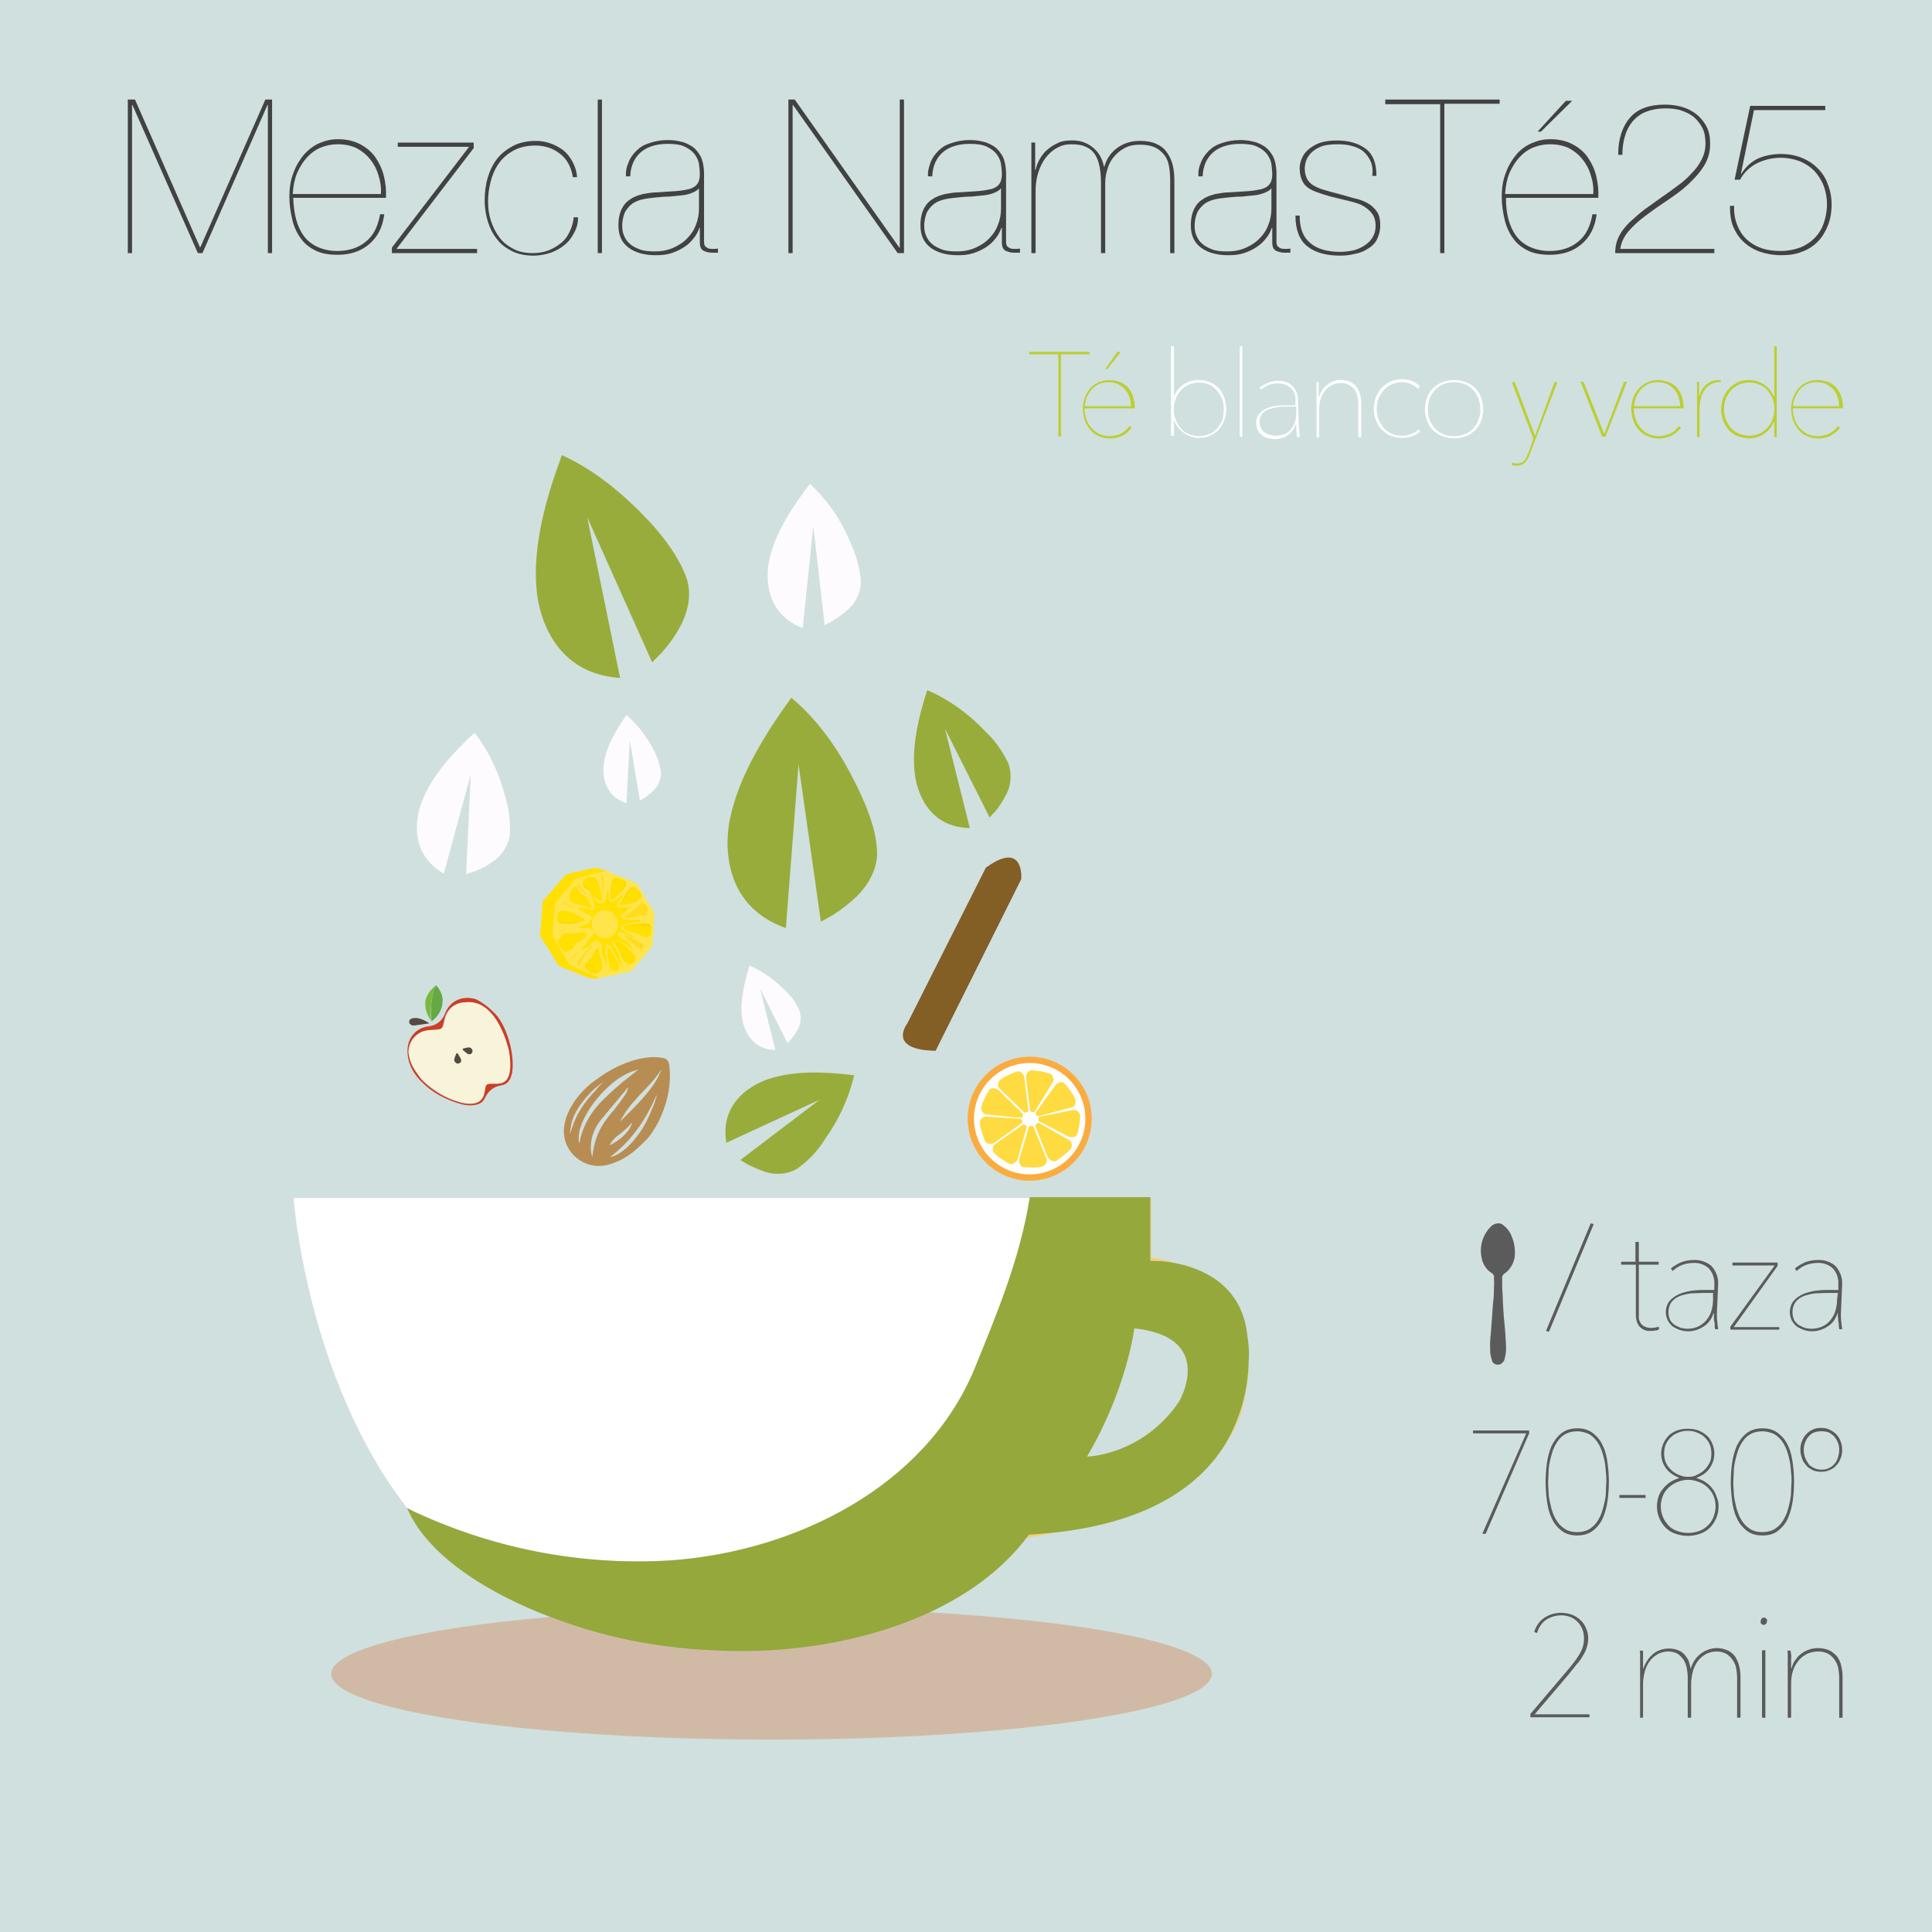 <?xml version="1.0" encoding="UTF-8"?> <svg xmlns="http://www.w3.org/2000/svg" xmlns:xlink="http://www.w3.org/1999/xlink" version="1.1" id="bec8dcf1-7c7a-462f-b67a-67163a03acc4" x="0px" y="0px" viewBox="0 0 458 458" style="enable-background:new 0 0 458 458;" xml:space="preserve"> <style type="text/css"> .st0{fill:#D0E0DF;} .st1{fill:#BCCE31;} .st2{fill:#FFFFFF;} .st3{fill:#5B5B5B;} .st4{fill:#98AC3B;} .st5{fill:#FDFBFD;} .st6{fill:#D1BAA5;} .st7{fill:#F9CC77;} .st8{fill:#95A83B;} .st9{fill:#835E25;} .st10{fill:#FFE54A;} .st11{fill:#FFE000;} .st12{fill:#FFDF00;} .st13{fill:#FFDD1D;} .st14{fill:#FDDC1E;} .st15{fill:#FFDC1F;} .st16{fill:#FDD600;} .st17{fill:#FDDD25;} .st18{fill:#FDD800;} .st19{fill:#FFD700;} .st20{fill:#FDDD29;} .st21{fill:#FDDC23;} .st22{fill:#FFDE2D;} .st23{fill:#FFD800;} .st24{fill:#FFE037;} .st25{fill:#FFE232;} .st26{fill:#FFDF31;} .st27{fill:#FFE445;} .st28{fill:#FFE347;} .st29{fill:#FFE236;} .st30{fill:#FFE34F;} .st31{fill:#FFE357;} .st32{fill:#FFE251;} .st33{fill:#FFE055;} .st34{fill:#FFE45C;} .st35{fill:#FAAC3F;} .st36{fill:#FFDB42;} .st37{fill:#B88D54;} .st38{fill:#CB3E27;} .st39{fill:#64A944;} .st40{fill:#78B943;} .st41{fill:#574841;} .st42{fill:#F7F4D9;} .st43{fill:#424243;} </style> <title>te blanco verde jengibre mandarina namaste</title> <rect id="f93806db-2ca2-4845-95ee-b5f80217ab6e" class="st0" width="458" height="458"></rect> <g> <path class="st1" d="M251.5,84v19.5h-0.6V84H244v-0.6h14.3V84H251.5z"></path> <path class="st1" d="M257.1,96.8c0,0.8,0.1,1.6,0.4,2.4c0.2,0.8,0.6,1.5,1.1,2.1c0.5,0.6,1.1,1.1,1.8,1.5c0.8,0.4,1.7,0.6,2.6,0.6 c0.9,0,1.9-0.2,2.7-0.6c0.8-0.4,1.5-1,2.1-1.8l0.5,0.4c-0.6,0.8-1.4,1.4-2.2,1.9c-1.8,0.8-3.8,0.9-5.6,0.1c-0.8-0.3-1.5-0.8-2-1.5 c-0.6-0.6-1-1.4-1.3-2.2c-0.3-0.9-0.5-1.9-0.5-2.8c0-0.9,0.2-1.9,0.5-2.7c0.3-0.8,0.7-1.5,1.3-2.2c1.1-1.2,2.7-1.9,4.4-1.9 c0.9,0,1.8,0.2,2.7,0.5c0.7,0.3,1.4,0.8,1.9,1.4c0.5,0.6,0.9,1.3,1.1,2c0.2,0.7,0.4,1.5,0.4,2.3v0.5H257.1z M268.1,96.3 c0-0.8-0.2-1.6-0.4-2.3c-0.3-0.7-0.6-1.3-1.1-1.8c-0.5-0.5-1.1-0.9-1.7-1.2c-0.7-0.3-1.5-0.4-2.2-0.4c-0.9,0-1.8,0.2-2.5,0.6 c-0.7,0.4-1.3,0.9-1.7,1.5c-0.4,0.6-0.8,1.2-1,1.9c-0.2,0.6-0.3,1.1-0.3,1.7L268.1,96.3z M262.5,87.5h-0.5l2.9-4.1h0.8L262.5,87.5z "></path> <path class="st2" d="M278.3,94c0.9-2.4,3.3-4,5.9-3.9c0.9,0,1.8,0.2,2.6,0.5c0.8,0.3,1.5,0.8,2.1,1.4c0.6,0.6,1,1.4,1.3,2.2 c0.3,0.9,0.5,1.8,0.5,2.8c0,0.9-0.2,1.9-0.5,2.7c-0.3,0.8-0.8,1.5-1.3,2.2c-0.6,0.6-1.3,1.1-2.1,1.4c-0.8,0.4-1.7,0.5-2.6,0.5 c-0.6,0-1.2-0.1-1.8-0.3c-0.6-0.2-1.1-0.4-1.6-0.8c-0.5-0.3-1-0.8-1.4-1.2c-0.4-0.5-0.8-1.1-1-1.7h-0.1v3.5h-0.7V82.1h0.7L278.3,94 L278.3,94z M290.1,97c0-0.8-0.1-1.7-0.4-2.4c-0.3-0.7-0.7-1.4-1.2-2c-1.1-1.3-2.6-2-4.3-1.9c-0.8,0-1.6,0.2-2.4,0.5 c-0.7,0.3-1.4,0.8-1.9,1.4c-0.5,0.6-1,1.3-1.2,2c-0.6,1.6-0.6,3.3,0,4.9c0.3,0.7,0.7,1.4,1.2,2c0.5,0.6,1.2,1.1,1.9,1.4 c0.7,0.3,1.6,0.5,2.4,0.5c0.8,0,1.7-0.2,2.5-0.5c0.7-0.3,1.3-0.8,1.9-1.4c0.5-0.6,0.9-1.3,1.2-2C290,98.7,290.1,97.9,290.1,97 L290.1,97z"></path> <path class="st2" d="M293.9,103.5V82.1h0.6v21.5L293.9,103.5z"></path> <path class="st2" d="M307.9,100.6c0,0.5,0,1,0.1,1.6s0.1,1,0.1,1.4h-0.6c0-0.2-0.1-0.5-0.1-0.7c0-0.3,0-0.6-0.1-0.8 c0-0.3,0-0.6,0-0.9c0-0.3,0-0.5,0-0.7h-0.1c-0.3,1.1-1,2-2,2.7c-0.9,0.6-1.9,0.9-3,0.9c-0.5,0-1.1-0.1-1.6-0.2 c-0.5-0.1-1-0.4-1.4-0.7c-0.4-0.3-0.8-0.7-1-1.2c-0.3-0.5-0.4-1.1-0.4-1.7c0-0.8,0.2-1.6,0.7-2.2c0.5-0.6,1.1-1,1.8-1.3 c0.7-0.3,1.5-0.5,2.3-0.6c0.7-0.1,1.5-0.1,2.2-0.1h2.3v-1c0.1-1.2-0.3-2.4-1.2-3.2c-0.8-0.7-1.9-1-3-1c-0.7,0-1.5,0.1-2.2,0.4 c-0.7,0.3-1.3,0.7-1.8,1.1l-0.3-0.5c0.6-0.5,1.3-0.9,2.1-1.2c0.7-0.3,1.5-0.4,2.2-0.4c1.3-0.1,2.5,0.3,3.5,1.2 c0.9,1,1.4,2.3,1.3,3.6L307.9,100.6z M307.3,96.4h-2c-0.8,0-1.5,0-2.3,0.1c-0.8,0.1-1.5,0.3-2.2,0.5c-0.6,0.2-1.2,0.6-1.6,1.1 c-0.4,0.6-0.7,1.3-0.6,2c0,0.5,0.1,1.1,0.4,1.5c0.2,0.4,0.5,0.7,0.9,1c0.4,0.2,0.8,0.4,1.2,0.5c0.4,0.1,0.8,0.2,1.3,0.2 c0.8,0,1.7-0.2,2.4-0.5c0.6-0.3,1.1-0.8,1.5-1.4c0.4-0.6,0.7-1.2,0.8-1.8c0.1-0.7,0.2-1.3,0.2-2V96.4z"></path> <path class="st2" d="M313.6,92.3c0.3-0.5,0.8-0.9,1.2-1.2c0.4-0.3,0.9-0.6,1.5-0.8c0.5-0.2,1.1-0.3,1.6-0.2c0.8,0,1.6,0.1,2.3,0.5 c0.6,0.3,1.1,0.7,1.5,1.3c0.4,0.5,0.6,1.2,0.8,1.8c0.1,0.7,0.2,1.3,0.2,2v7.9H322v-7.8c0-0.6-0.1-1.1-0.2-1.7 c-0.1-0.6-0.3-1.1-0.6-1.6c-0.3-0.5-0.8-0.9-1.3-1.2c-0.6-0.4-1.3-0.5-2-0.5c-1.4,0-2.8,0.6-3.7,1.7c-0.5,0.6-0.9,1.3-1.1,2 c-0.3,0.9-0.4,1.8-0.4,2.7v6.5h-0.6v-9.8c0-0.2,0-0.5,0-0.8v-0.9c0-0.3,0-0.6,0-0.9s0-0.5-0.1-0.7h0.6c0,0.2,0,0.4,0,0.7 s0,0.6,0,0.9v1c0,0.3,0,0.6,0,0.8h0.1C313,93.3,313.2,92.8,313.6,92.3z"></path> <path class="st2" d="M336.2,92.2c-1-1-2.4-1.6-3.8-1.6c-1.7,0-3.3,0.7-4.4,1.9c-0.5,0.6-0.9,1.3-1.2,2c-0.6,1.6-0.6,3.3,0,4.9 c0.3,0.7,0.7,1.4,1.2,2c0.5,0.6,1.2,1.1,1.9,1.4c0.8,0.4,1.6,0.5,2.5,0.5c0.7,0,1.4-0.1,2.1-0.4c0.7-0.2,1.3-0.6,1.8-1.1l0.4,0.4 c-0.6,0.6-1.2,1-2,1.2c-0.8,0.3-1.5,0.4-2.3,0.4c-0.9,0-1.8-0.2-2.7-0.5c-0.8-0.3-1.5-0.8-2.1-1.4c-0.6-0.6-1.1-1.4-1.4-2.2 c-0.7-1.8-0.7-3.8,0-5.6c1-2.6,3.4-4.2,6.1-4.2c0.8,0,1.6,0.1,2.4,0.4c0.7,0.3,1.4,0.7,1.9,1.3L336.2,92.2z"></path> <path class="st2" d="M351.6,97c0,1-0.2,1.9-0.5,2.8c-0.3,0.8-0.8,1.6-1.4,2.2c-0.6,0.6-1.4,1.1-2.2,1.4c-0.9,0.3-1.8,0.5-2.8,0.5 c-0.9,0-1.9-0.2-2.8-0.5c-0.8-0.3-1.5-0.8-2.2-1.4c-0.6-0.6-1.1-1.4-1.4-2.2c-0.3-0.9-0.5-1.9-0.5-2.8c0-1,0.2-1.9,0.5-2.8 c0.6-1.6,1.9-2.9,3.6-3.6c0.9-0.3,1.8-0.5,2.8-0.5c0.9,0,1.9,0.2,2.8,0.5c0.8,0.3,1.6,0.8,2.2,1.4c0.6,0.6,1.1,1.4,1.4,2.2 C351.4,95.1,351.6,96,351.6,97z M350.9,97c0-0.8-0.1-1.7-0.4-2.5c-0.3-0.7-0.7-1.4-1.2-2c-0.6-0.6-1.2-1.1-2-1.4 c-0.8-0.3-1.7-0.5-2.6-0.5c-0.9,0-1.8,0.2-2.6,0.5c-1.5,0.6-2.6,1.9-3.2,3.4c-0.3,0.8-0.4,1.6-0.4,2.5c0,0.9,0.1,1.7,0.4,2.5 c0.3,0.7,0.7,1.4,1.2,2c0.6,0.6,1.2,1.1,2,1.4c0.8,0.4,1.7,0.5,2.6,0.5c0.9,0,1.8-0.2,2.6-0.5c0.8-0.3,1.4-0.8,2-1.4 c0.5-0.6,1-1.3,1.2-2C350.8,98.7,351,97.8,350.9,97z"></path> <path class="st1" d="M362.6,107.8c-0.2,0.7-0.7,1.4-1.2,1.9c-0.5,0.5-1.2,0.7-1.9,0.7c-0.2,0-0.4,0-0.6-0.1c-0.2,0-0.4-0.1-0.6-0.1 l0.2-0.5c0.2,0,0.3,0.1,0.5,0.1c0.2,0,0.4,0.1,0.6,0.1c0.3,0,0.7-0.1,1-0.2c0.3-0.1,0.5-0.3,0.8-0.6c0.2-0.2,0.4-0.5,0.5-0.8 c0.1-0.3,0.3-0.6,0.4-0.9l1.2-3.4l-5.1-13.4h0.7l4.8,12.7l4.6-12.7h0.7L362.6,107.8z"></path> <path class="st1" d="M380.6,103.5h-0.8l-5.1-13h0.7l4.9,12.4l0,0l4.7-12.4h0.7L380.6,103.5z"></path> <path class="st1" d="M387.3,96.8c0,0.8,0.1,1.6,0.4,2.4c0.2,0.8,0.6,1.5,1.1,2.1c0.5,0.6,1.1,1.1,1.8,1.5c0.8,0.4,1.7,0.6,2.6,0.6 c0.9,0,1.9-0.2,2.7-0.6c0.8-0.4,1.5-1,2.1-1.8l0.5,0.4c-0.6,0.8-1.4,1.4-2.3,1.9c-1.8,0.8-3.8,0.9-5.6,0.1 c-0.8-0.3-1.5-0.8-2.1-1.5c-0.6-0.6-1-1.4-1.3-2.2c-0.3-0.9-0.5-1.9-0.5-2.8c0-0.9,0.2-1.9,0.5-2.7c0.3-0.8,0.8-1.5,1.4-2.2 c1.1-1.2,2.8-1.9,4.4-1.9c0.9,0,1.8,0.2,2.7,0.5c0.7,0.3,1.4,0.8,1.9,1.4c0.5,0.6,0.9,1.3,1.1,2c0.2,0.7,0.4,1.5,0.4,2.3v0.5H387.3 z M398.3,96.3c0-0.8-0.2-1.6-0.4-2.3c-0.3-0.7-0.6-1.3-1.1-1.8c-0.5-0.5-1.1-0.9-1.7-1.2c-0.7-0.3-1.5-0.4-2.2-0.4 c-0.9,0-1.8,0.2-2.5,0.6c-0.7,0.4-1.3,0.9-1.7,1.5c-0.4,0.6-0.8,1.2-1,1.9c-0.2,0.6-0.3,1.1-0.3,1.7L398.3,96.3z"></path> <path class="st1" d="M404.7,91c0.8-0.6,1.7-0.9,2.7-0.9h0.3h0.2v0.5c-0.1,0-0.1,0-0.2,0h-0.2c-0.7,0-1.5,0.2-2.1,0.6 c-0.6,0.4-1.1,0.9-1.4,1.4c-0.4,0.6-0.7,1.3-0.8,2c-0.2,0.7-0.3,1.4-0.3,2.2v6.8h-0.6v-9.8c0-0.2,0-0.5,0-0.8v-0.9 c0-0.3,0-0.6,0-0.9s0-0.5-0.1-0.7h0.6c0,0.2,0,0.4,0,0.7s0,0.6,0,0.9s0,0.7,0,1s0,0.6,0,0.8h0.1C403.1,92.8,403.7,91.7,404.7,91z"></path> <path class="st1" d="M420.6,82.1h0.6v21.5h-0.6V100h-0.1c-0.5,1.2-1.3,2.2-2.4,2.9c-1,0.7-2.2,1-3.5,1c-0.9,0-1.8-0.2-2.6-0.5 c-0.8-0.3-1.5-0.8-2.1-1.4c-0.6-0.6-1-1.4-1.4-2.2c-0.3-0.9-0.5-1.8-0.5-2.7c0-0.9,0.2-1.9,0.5-2.8c0.3-0.8,0.8-1.6,1.4-2.2 c0.6-0.6,1.3-1.1,2.1-1.5c0.8-0.4,1.7-0.5,2.6-0.5c2.6,0,4.9,1.5,5.9,3.9h0.1L420.6,82.1z M408.7,97c0,0.8,0.1,1.7,0.4,2.4 c0.3,0.7,0.7,1.4,1.2,2c0.5,0.6,1.2,1.1,1.9,1.4c0.8,0.3,1.6,0.5,2.5,0.5c0.8,0,1.6-0.2,2.4-0.5c0.7-0.3,1.3-0.8,1.9-1.4 c0.5-0.6,1-1.3,1.2-2c0.6-1.6,0.6-3.3,0-4.9c-0.3-0.7-0.7-1.4-1.2-2c-0.5-0.6-1.2-1-1.9-1.3c-1.5-0.7-3.3-0.7-4.9,0 c-0.7,0.3-1.3,0.8-1.9,1.4c-0.5,0.6-0.9,1.3-1.2,2C408.8,95.4,408.7,96.2,408.7,97z"></path> <path class="st1" d="M425,96.8c0,0.8,0.1,1.6,0.4,2.4c0.2,0.8,0.6,1.5,1.1,2.1c0.5,0.6,1.1,1.1,1.8,1.5c0.8,0.4,1.7,0.6,2.6,0.6 c0.9,0,1.9-0.2,2.7-0.6c0.8-0.4,1.5-1,2.1-1.8l0.5,0.4c-0.6,0.8-1.4,1.4-2.2,1.9c-1.8,0.8-3.8,0.9-5.6,0.1c-0.8-0.3-1.5-0.8-2-1.5 c-0.6-0.6-1-1.4-1.3-2.2c-0.3-0.9-0.5-1.9-0.5-2.8c0-0.9,0.2-1.9,0.5-2.7c0.3-0.8,0.7-1.5,1.3-2.2c1.1-1.2,2.7-1.9,4.4-1.9 c0.9,0,1.8,0.2,2.7,0.5c0.7,0.3,1.4,0.8,1.9,1.4c0.5,0.6,0.9,1.3,1.1,2c0.2,0.7,0.4,1.5,0.4,2.3v0.5H425z M436,96.3 c0-0.8-0.2-1.6-0.4-2.3c-0.3-0.7-0.6-1.3-1.1-1.8c-0.5-0.5-1.1-0.9-1.7-1.2c-0.7-0.3-1.5-0.4-2.2-0.4c-0.9,0-1.8,0.2-2.5,0.6 c-0.7,0.4-1.3,0.9-1.7,1.5c-0.4,0.6-0.8,1.2-1,1.9c-0.2,0.6-0.3,1.1-0.3,1.7L436,96.3z"></path> </g> <g> <path class="st3" d="M362.8,407.2v-0.9l8.5-10c1.1-1.3,2.2-2.6,3.1-4.1c0.7-1.1,1.1-2.4,1.1-3.7c0-0.8-0.1-1.6-0.4-2.3 c-0.5-1.3-1.6-2.4-2.9-2.9c-1.9-0.7-4-0.4-5.7,0.7c-1.1,0.8-1.8,1.9-2.1,3.1l-0.7-0.2c0.4-1.4,1.2-2.6,2.4-3.4 c2-1.3,4.4-1.5,6.6-0.7c0.7,0.3,1.4,0.7,2,1.3c0.6,0.5,1,1.2,1.3,1.9c0.3,0.7,0.5,1.5,0.5,2.3c0,0.7-0.1,1.4-0.3,2.1 c-0.2,0.7-0.5,1.4-0.9,2c-0.4,0.7-0.9,1.5-1.5,2.1c-0.6,0.8-1.3,1.6-2,2.5l-8,9.4h13v0.7H362.8z"></path> <path class="st3" d="M400.8,395.6c0.4-1.4,1.2-2.7,2.4-3.6c1.1-0.8,2.4-1.3,3.8-1.3c0.9,0,1.8,0.2,2.7,0.6c0.7,0.4,1.3,0.9,1.7,1.5 c0.4,0.7,0.7,1.4,0.9,2.2c0.2,0.8,0.3,1.6,0.3,2.5v9.7h-0.8v-9.5c0-0.7-0.1-1.4-0.2-2.1c-0.1-0.7-0.4-1.4-0.8-2 c-0.4-0.6-0.9-1.1-1.5-1.5c-0.7-0.4-1.5-0.6-2.4-0.6c-0.8,0-1.6,0.2-2.3,0.5c-0.7,0.4-1.4,0.9-1.9,1.5c-0.6,0.7-1,1.6-1.3,2.4 c-0.3,1.1-0.5,2.2-0.5,3.3v8h-0.8v-9.5c0-0.7-0.1-1.4-0.2-2.1c-0.1-0.7-0.4-1.4-0.7-2c-0.4-0.6-0.9-1.1-1.4-1.5 c-0.7-0.4-1.5-0.6-2.3-0.6c-0.8,0-1.6,0.2-2.3,0.5c-0.7,0.4-1.4,0.9-1.9,1.5c-0.6,0.7-1,1.6-1.3,2.4c-0.3,1.1-0.5,2.2-0.5,3.3v8 h-0.7v-11.9c0-0.3,0-0.6,0-0.9v-1.1c0-0.4,0-0.8,0-1.1s0-0.6-0.1-0.9h0.8c0,0.2,0,0.5,0,0.9s0,0.7,0,1.1s0,0.8,0,1.2s0,0.7,0,1h0.1 c0.2-0.7,0.6-1.4,1-2c0.4-0.6,0.9-1.1,1.4-1.5c0.5-0.4,1.1-0.7,1.7-0.9c0.6-0.2,1.2-0.3,1.9-0.3c0.7,0,1.5,0.1,2.2,0.4 c0.6,0.2,1.1,0.6,1.5,1c0.4,0.5,0.8,1,1,1.5C400.5,394.3,400.7,395,400.8,395.6L400.8,395.6z"></path> <path class="st3" d="M418.1,385.2c-0.2,0-0.4-0.1-0.5-0.2c-0.2-0.2-0.3-0.4-0.2-0.7c0-0.2,0.1-0.5,0.2-0.6c0.3-0.3,0.7-0.3,1-0.1 c0,0,0,0,0.1,0.1c0.2,0.2,0.2,0.4,0.2,0.6c0,0.2-0.1,0.5-0.3,0.7C418.5,385.1,418.3,385.2,418.1,385.2z M417.7,407.2v-16h0.8v16 H417.7z"></path> <path class="st3" d="M425.7,393.4c0.4-0.6,0.9-1.1,1.5-1.5c0.5-0.4,1.2-0.7,1.8-0.9c0.6-0.2,1.3-0.3,2-0.3c1,0,1.9,0.2,2.8,0.6 c0.7,0.4,1.3,0.9,1.8,1.5c0.4,0.7,0.8,1.4,0.9,2.2c0.2,0.8,0.3,1.6,0.3,2.5v9.7h-0.8v-9.5c0-0.7-0.1-1.4-0.2-2.1 c-0.1-0.7-0.4-1.4-0.8-2c-0.4-0.6-0.9-1.1-1.5-1.5c-0.7-0.4-1.6-0.6-2.5-0.6c-0.9,0-1.7,0.2-2.5,0.5c-0.8,0.4-1.5,0.9-2,1.5 c-0.6,0.7-1.1,1.5-1.4,2.4c-0.4,1.1-0.5,2.2-0.5,3.3v8h-0.8v-11.9c0-0.3,0-0.6,0-0.9s0-0.7,0-1.1s0-0.8,0-1.1s0-0.6-0.1-0.9h0.8 c0,0.2,0,0.5,0.1,0.9s0,0.7,0,1.1s0,0.8,0,1.2s0,0.7,0,1h0.1C424.9,394.7,425.2,394,425.7,393.4z"></path> </g> <path id="ad74635a-e33c-42ca-8533-c0bcfb0def7f" class="st4" d="M187.6,165.4c-6.1,8.4-12.6,18.7-14.6,29c0,0-4.6,19.3,13.3,25.6 l3-38.8l5.3,37.3l2.7-1.5c2.1-1.3,4-2.8,5.8-4.5c2.9-2.9,5.1-6.8,4.8-11c-0.3-5.2-2.4-10.2-4.6-14.8 C199.4,178.6,194.4,171.1,187.6,165.4z"></path> <path id="ed96d2e6-cbf2-4209-9557-c321a7b8d6eb" class="st4" d="M133.2,107.9c-3.6,9.7-7,21.4-6,31.8c0,0,0.9,19.8,19.8,21 l-7.8-38.1l15.4,34.4l2.2-2.2c1.6-1.8,3.1-3.8,4.3-6c2-3.6,3-8,1.6-11.9c-1.8-4.9-5.1-9.2-8.5-13 C148.1,117.4,141.2,111.5,133.2,107.9z"></path> <path id="e4350b3b-eee0-4ed4-b10a-5566a46e9b7a" class="st5" d="M177.7,228.9c-1.2,3.8-2.3,8.3-1.8,12.3c0,0,0.7,7.6,7.9,7.7 l-3.6-14.5l6.5,12.9l0.8-0.9c0.6-0.7,1.1-1.5,1.6-2.3c0.8-1.4,0.9-3.1,0.4-4.6c-0.8-1.8-2-3.5-3.5-4.8 C183.7,232.3,180.8,230.3,177.7,228.9z"></path> <path id="b8d8a78f-e94a-4b58-83b9-568c7b681891" class="st4" d="M219.8,163.6c-2,6.2-3.8,13.6-2.9,20.1c0,0,1.1,12.4,13,12.6 l-5.9-23.6l10.6,21.1c0,0,1.2-1.4,1.3-1.4c1-1.2,1.8-2.5,2.5-3.8c1.3-2.3,1.5-5,0.7-7.5c-1.4-3-3.3-5.7-5.7-7.9 C229.5,169.1,224.9,165.8,219.8,163.6z"></path> <path id="f1de2ee4-16af-4fa5-9e78-606b20a585c3" class="st4" d="M202.5,254.9c-6.5-0.8-14.1-1.2-20.3,0.9c0,0-12,3.4-10,15.1 l22.1-10.2L175.5,275l1.7,1c1.3,0.7,2.8,1.3,4.2,1.8c2.5,0.8,5.2,0.6,7.5-0.7c2.7-1.9,5-4.3,6.7-7.1 C198.9,265.4,201.2,260.3,202.5,254.9z"></path> <path id="b3d0e723-5395-490f-8a21-0b6bd4886094" class="st5" d="M112.5,173.7c-4.8,4.4-10,10-12.4,16.1c0,0-5.1,11.4,5.1,17.3 l6.4-23.5l-1.1,23.6c0,0,1.7-0.6,1.9-0.6c1.4-0.5,2.8-1.2,4.1-2.1c2.2-1.4,3.8-3.6,4.3-6.2c0.3-3.3-0.1-6.6-1.1-9.7 C118.3,183.2,115.9,178.1,112.5,173.7z"></path> <path id="ef5b97e4-eba7-47af-bf2c-efe9f038384f" class="st5" d="M192,114.7c-4,5.2-8.2,11.5-9.6,17.9c0,0-3.2,12,7.9,16.3l2.5-24.2 l2.7,23.5l1.7-0.9c1.3-0.8,2.6-1.7,3.7-2.7c2-1.7,3.2-4.2,3.2-6.8c-0.3-3.3-1.2-6.5-2.6-9.4C199.3,123.1,196.1,118.5,192,114.7z"></path> <path id="eaa35153-ab84-4c09-8613-634993f50a72" class="st5" d="M148.5,169.5c-2.3,3.3-4.7,7.3-5.3,11.2c0,0-1.6,7.4,5.3,9.7 l0.8-14.9l2.4,14.3l1-0.6c0.8-0.5,1.5-1.1,2.2-1.8c1.2-1.1,1.8-2.7,1.8-4.3c-0.3-2-0.9-3.9-1.9-5.6 C153.2,174.5,151.1,171.7,148.5,169.5z"></path> <ellipse class="st6" cx="182.9" cy="396.8" rx="104.4" ry="15.6"></ellipse> <path class="st7" d="M290.6,342.2c2.1-3,3.6-6.3,4.3-9.9c0.8-3.2,1.2-6.4,1.1-9.7C296,329.5,294.2,336.2,290.6,342.2z"></path> <path class="st7" d="M243.4,364.5c1.5-0.2,4.2-0.6,7.6-1.4c-2.3,0.3-4.6,0.5-7.1,0.6C243.8,364,243.6,364.3,243.4,364.5z"></path> <path class="st2" d="M96.5,357.5c1,0.5,1.9,0.9,2.9,1.4c18.7,8.5,39.2,12.3,59.7,11c29.2-2.1,60.3-17.3,72-45.6 c5.4-13.2,10.7-26,13-40.3H69.6C69.6,284,72.6,326.6,96.5,357.5z"></path> <path class="st7" d="M278.4,299.3c-1.8-0.5-3.6-0.9-5.5-1.2V284h-0.2v14.9C274.6,298.8,276.5,299,278.4,299.3z"></path> <path class="st8" d="M295.7,316.6c-1.3-12.2-10.9-16-17.3-17.2c-1.9-0.4-3.8-0.5-5.7-0.5v-15.1h-28.6c0,0.1,0,0.1,0,0.2 c-2.3,14.3-7.6,27-13,40.3c-11.6,28.3-42.7,43.5-72,45.6c-20.5,1.3-41-2.5-59.7-11c-1-0.4-1.9-0.9-2.9-1.4l0,0 c5.3,12.4,21.6,21.1,33.4,25.6c15,5.8,29.4,8.2,45.6,8.3c23.1,0.1,52-7,67.2-26c0.2-0.3,0.4-0.6,0.7-0.9s0.4-0.5,0.5-0.7 c2.5-0.1,4.8-0.4,7.1-0.6c22.4-2.7,33.8-11.6,39.5-20.9c3.5-5.9,5.4-12.7,5.5-19.6C296.2,320.6,296,318.5,295.7,316.6z M279.5,332.3 c-8.8,12.8-21.8,13-21.8,13c9.5-16.2,11.2-30.4,11.2-30.4C288.5,317,279.5,332.3,279.5,332.3z"></path> <g> <path class="st3" d="M367.2,315.7l-0.7-0.2l10.6-25.5l0.7,0.2L367.2,315.7z"></path> <path class="st3" d="M392.4,315.4c-0.4,0.1-0.7,0.1-1.1,0.1c-1,0.1-2-0.3-2.7-1.1c-0.6-0.8-0.8-1.7-0.8-2.6v-12h-3.5v-0.7h3.4v-4.7 h0.8v4.7h4.7v0.7h-4.7v12c-0.1,0.9,0.2,1.7,0.8,2.3c0.6,0.5,1.3,0.7,2.1,0.7c0.6,0,1.2-0.1,1.8-0.3l0.1,0.6 C393.1,315.3,392.8,315.4,392.4,315.4z"></path> <path class="st3" d="M407,311.5c0,0.6,0,1.2,0.1,1.9s0.1,1.2,0.2,1.7h-0.7c-0.1-0.3-0.1-0.6-0.1-0.8c0-0.3,0-0.7-0.1-1 s-0.1-0.7-0.1-1.1s0-0.6,0-0.9h-0.1c-0.4,1.3-1.2,2.5-2.4,3.2c-1.1,0.7-2.3,1.1-3.6,1.1c-0.6,0-1.3-0.1-1.9-0.3 c-0.6-0.2-1.2-0.5-1.7-0.8c-0.5-0.4-0.9-0.9-1.2-1.4c-0.3-0.6-0.5-1.3-0.5-2c0-1,0.3-2,0.9-2.7c0.6-0.7,1.4-1.2,2.2-1.6 c0.9-0.4,1.8-0.6,2.8-0.8c0.9-0.1,1.8-0.2,2.8-0.2h2.8v-1.3c0.1-1.4-0.4-2.9-1.4-3.9c-1-0.9-2.4-1.3-3.7-1.2 c-0.9,0-1.8,0.2-2.6,0.5c-0.8,0.3-1.5,0.8-2.2,1.4l-0.4-0.6c0.7-0.6,1.6-1.1,2.5-1.5c0.9-0.3,1.8-0.5,2.8-0.5 c1.6-0.1,3.1,0.4,4.3,1.4c1.1,1.2,1.7,2.8,1.6,4.4L407,311.5z M406.3,306.5h-2.5c-0.9,0-1.8,0.1-2.8,0.1c-0.9,0.1-1.8,0.3-2.7,0.6 c-0.8,0.3-1.5,0.8-2,1.4c-0.9,1.2-1,2.9-0.4,4.3c0.3,0.5,0.7,0.9,1.1,1.2c0.5,0.3,1,0.5,1.5,0.7c0.5,0.1,1,0.2,1.5,0.2 c1,0,2-0.2,2.9-0.7c0.7-0.4,1.4-1,1.9-1.7c0.5-0.7,0.8-1.4,1-2.2c0.2-0.8,0.3-1.6,0.3-2.4V306.5z"></path> <path class="st3" d="M410.2,315.2v-0.7l10.5-14.5h-10v-0.7h10.7v0.8l-10.4,14.5h10.8v0.6H410.2z"></path> <path class="st3" d="M436.4,311.5c0,0.6,0,1.2,0.1,1.9s0.1,1.2,0.2,1.7H436c0-0.3-0.1-0.6-0.1-0.8c0-0.3,0-0.7-0.1-1s0-0.7-0.1-1.1 s0-0.6,0-0.9h-0.1c-0.4,1.3-1.2,2.5-2.4,3.2c-1.1,0.7-2.4,1.1-3.6,1.1c-0.6,0-1.3-0.1-1.9-0.3c-0.6-0.2-1.2-0.5-1.7-0.8 c-0.5-0.4-0.9-0.9-1.2-1.4c-0.3-0.6-0.5-1.3-0.5-2c0-1,0.3-2,0.9-2.7c0.6-0.7,1.3-1.2,2.2-1.6c0.9-0.4,1.8-0.6,2.8-0.8 c0.9-0.1,1.8-0.2,2.8-0.2h2.8v-1.3c0.1-1.4-0.4-2.9-1.4-3.9c-1-0.9-2.4-1.3-3.7-1.2c-0.9,0-1.8,0.2-2.6,0.5 c-0.8,0.3-1.5,0.8-2.2,1.4l-0.4-0.6c0.7-0.6,1.6-1.1,2.5-1.5c0.9-0.3,1.8-0.5,2.8-0.5c1.6-0.1,3.1,0.4,4.3,1.4 c1.1,1.2,1.7,2.8,1.6,4.4L436.4,311.5z M435.7,306.5h-2.5c-0.9,0-1.8,0.1-2.8,0.1c-0.9,0.1-1.8,0.3-2.7,0.6c-0.8,0.3-1.5,0.8-2,1.4 c-0.9,1.2-1,2.9-0.4,4.3c0.3,0.5,0.7,0.9,1.1,1.2c0.5,0.3,1,0.5,1.5,0.7c0.5,0.1,1,0.2,1.5,0.2c1,0,2-0.2,2.9-0.7 c0.8-0.4,1.4-1,1.9-1.7c0.5-0.7,0.8-1.4,1-2.2c0.2-0.8,0.3-1.6,0.3-2.4L435.7,306.5z"></path> <path class="st3" d="M354.2,303.9c0-0.3-0.1-0.7,0-1.1c0-0.5-0.3-0.9-0.7-1.1c-1.1-0.7-1.9-1.9-2.2-3.2c-0.7-2.8,0.1-5.7,2.1-7.7 c0.3-0.3,0.7-0.6,1.2-0.7c0.6-0.2,1.3-0.1,1.7,0.3c1,0.7,1.7,1.7,2.1,2.8c0.6,1.4,0.8,2.9,0.7,4.5c-0.1,1.3-0.7,2.5-1.6,3.5 c-0.2,0.2-0.4,0.4-0.7,0.6c-0.5,0.3-0.8,0.8-0.7,1.4c0,1.2,0,2.4,0.1,3.5c0,0.8,0.1,1.6,0.1,2.5c0.1,1,0.1,2,0.2,3s0.2,2.2,0.3,3.2 s0.1,2.2,0.2,3.3c0.1,1.1,0,2.3-0.3,3.4c-0.1,0.6-0.5,1-1,1.3c-0.8,0.3-1.7,0-2-0.8c0,0,0-0.1,0-0.1c-0.2-0.5-0.3-1.1-0.4-1.6 c-0.1-1.5-0.1-3.1,0.1-4.6c0.1-1.4,0.2-2.7,0.3-4c0.1-1.6,0.2-3.2,0.4-4.8C354.1,306.2,354.2,305.1,354.2,303.9z"></path> </g> <path id="canela_1_" class="st9" d="M242.1,208.4c0,0,0.8-9.4-8.4-2.7l-18.6,36.9c0,0-5,6.3,6.7,6.5L242.1,208.4z"></path> <g id="m1G9oS_1_"> <g> <path class="st10" d="M143.7,206.4c1.1,0.4,2,0.9,3.1,1.3c1.2,0.5,2.4,1,3.8,1.6c0.2,0.1,0.4,0.2,0.5,0.4c1.2,2,2.3,4.1,3.7,6.1 c0.3,0.4,0.3,0.8,0.3,1.3c-0.1,2-0.2,4-0.4,6c0,0.3,0,0.7-0.1,1c0,0.1-0.1,0.2-0.2,0.4c-1.5,1.8-3,3.8-4.7,5.6 c-0.1,0.1-0.2,0.2-0.4,0.2c-1.8,0.4-3.7,0.8-5.5,1.2c-0.6,0.1-1.3,0.3-1.9,0.4c-1.5-0.7-3-1.3-4.6-2c-0.7-0.3-1.4-0.7-2.2-1 c-0.2-0.1-0.3-0.2-0.4-0.4c-0.8-1.3-1.6-2.7-2.4-4.1c-0.4-0.6-0.8-1.3-1.2-1.9c-0.2-0.3-0.3-0.6-0.2-1c0.1-1.1,0.2-2.2,0.2-3.5 c0-0.8,0.2-1.6,0.2-2.4c0-0.2,0.1-0.4,0-0.7c-0.1-0.5,0.2-0.9,0.5-1.3c1.4-1.7,2.9-3.6,4.4-5.3c0.1-0.2,0.3-0.2,0.5-0.3 c1.3-0.4,2.6-0.6,4-1c0.8-0.2,1.6-0.3,2.3-0.6C143.3,206.5,143.5,206.5,143.7,206.4z"></path> <path class="st11" d="M143.7,206.4c-0.8,0.3-1.5,0.4-2.3,0.6c-1,0.2-2,0.5-3,0.8c-0.4,0.1-0.8,0.2-1.2,0.3c-0.6,0.1-1,0.5-1.3,0.9 c-0.8,0.9-1.5,1.8-2.3,2.7c-0.4,0.4-0.7,0.9-1.1,1.4c-0.2,0.3-0.5,0.6-0.8,0.9c-0.1,0.2-0.2,0.4-0.2,0.6c0,0.9-0.1,1.7-0.2,2.6 c-0.1,1.2-0.2,2.4-0.2,3.8c0,0.1,0,0.1,0,0.2c-0.3,0.7,0.2,1.2,0.5,1.8c0.5,0.7,0.9,1.5,1.3,2.2c0.6,1,1.3,2,1.8,3.1 c0.4,0.7,1.1,0.7,1.6,1c1.1,0.6,2.3,1,3.5,1.5c0.6,0.3,1.3,0.6,1.9,0.8c0.1,0,0.1,0.1,0.1,0.2c-1.3,0.6-2.3-0.1-3.6-0.5 c-1.8-0.7-3.6-1.5-5.4-2.2c-0.2-0.1-0.3-0.2-0.5-0.4c-1.3-2.1-2.6-4.4-4.1-6.5c-0.3-0.5-0.1-0.9-0.1-1.4c0.1-1.7,0.3-3.4,0.4-5.1 c0.1-0.6,0.1-1.2,0.1-1.9c0-0.2,0.1-0.2,0.2-0.3c1.7-2,3.5-4,5.2-6c0.2-0.3,0.5-0.3,0.8-0.4c2-0.5,4-0.9,6-1.3 c0.4-0.1,0.8,0.1,1.3,0.1C143,206.3,143.4,206.4,143.7,206.4z"></path> <path class="st11" d="M134.4,221.2c0.2,0,0.4,0,0.6,0.1c0.8,0.2,1.5-0.1,2.2-0.2c0.6-0.1,1.2-0.2,1.8,0c0.2,0.1,0.4,0.1,0.2,0.4 c-0.4,0.7-1.1,1.2-1.8,1.6c-0.5,0.3-0.9,0.7-1.3,1.3c-0.4,0.6-1,1-1.7,1.2c-0.3,0.1-0.7-0.1-0.9-0.3c-0.7-0.6-1.1-1.4-1.2-2.3 c0-0.2,0.1-0.4,0.3-0.5c0.3-0.2,0.5-0.4,0.6-0.7C133.5,221.4,133.9,221.2,134.4,221.2z"></path> <path class="st12" d="M140.2,230.7c-0.1,0-0.2,0-0.2,0c-0.3-0.4-0.7-0.6-1-1c-0.2-0.5-0.2-1.1,0.2-1.5c0.1-0.4,0.5-0.7,0.8-0.9 c0.4-0.5,0.6-1,0.9-1.6c0.2-0.5,0.6-0.8,0.9-1.1c0.2-0.1,0.2,0,0.2,0.2c0,0.3,0,0.6,0,0.9c-0.2-0.1-0.1-0.2-0.1-0.4 c0.1,0.8,0.2,1.5,0.5,2.3c0.1,0.3,0.2,0.7,0.3,1c0.1,0.6,0,1-0.5,1.5c-0.3,0.3-0.7,0.6-1.1,0.8 C140.8,230.7,140.5,230.9,140.2,230.7z"></path> <path class="st11" d="M139.9,215.3c-0.2,0-0.4-0.2-0.7-0.3c-0.9-0.4-1.9-0.6-2.9-0.8c-1-0.2-1.3-0.7-1.3-1.7 c0-0.8,0.3-1.5,0.9-2.1c0.4-0.4,0.7-0.4,1,0.2s0.7,1.2,1.4,1.6c0.8,0.5,1.2,1.2,1.6,2c0.1,0.2,0.2,0.3,0.3,0.6 C140.3,215.2,140.2,215.3,139.9,215.3z"></path> <path class="st11" d="M132.1,217.9c0-0.4,0-0.8,0.1-1.2s0.3-0.5,0.6-0.7c0.6-0.2,1.2-0.1,1.8,0c0.9,0.1,1.6,0.5,2.3,1 c0.3,0.2,0.6,0.3,0.9,0.4c0.3,0.1,0.5,0.2,0.7,0.5c0.2,0.2,0.1,0.4-0.1,0.4c-0.4,0.1-0.7,0.3-1.1,0.3c-0.3-0.1-0.6,0-0.9,0.1 c-0.6,0.2-1.2,0.1-1.9,0.2c-0.5,0.1-1,0.1-1.5-0.1C132.7,218.5,132.3,218.3,132.1,217.9z"></path> <path class="st11" d="M138.2,209.4c0.1-0.9,1.1-1.8,2.1-1.5c0.2,0,0.4,0,0.6,0.1c0,0.3,0.3,0.4,0.4,0.6c0.3,0.5,0.5,1.1,0.7,1.6 c0.1,0.2,0.1,0.3,0.3,0.4c0.1,0.8,0.3,1.6,0.4,2.5c0,0.2,0,0.3-0.1,0.4c-0.1,0.1-0.3,0-0.4,0c-0.4-0.2-0.8-0.4-1.1-0.7 c-0.1-0.1-0.3-0.2-0.4-0.3c-0.5-0.8-1-1.4-1.7-2C138.5,210.1,138.3,209.8,138.2,209.4z"></path> <path class="st12" d="M150.7,227.3c-0.3,0.6-0.7,1-1.3,1.2c-0.6,0.3-0.8,0.2-1.3-0.5c-0.4-0.8-0.6-1.7-1.2-2.4 c-0.1-0.1-0.2-0.3-0.3-0.4c-0.4-0.5-0.7-1.2-0.9-1.8c-0.1-0.3,0-0.4,0.3-0.3c1.3,0.2,2.2,1,3.1,1.9c0,0.3,0.2,0.4,0.4,0.5 c0.2,0.2,0.4,0.3,0.5,0.5C150.5,226.4,150.6,226.8,150.7,227.3z"></path> <path class="st11" d="M154.4,219.9c0,0.3,0,0.7,0,1c0,0.2,0,0.6-0.2,0.8c-0.2,0.2-0.5,0.5-0.9,0.5s-0.8-0.1-1.2-0.4 c-0.5-0.3-1-0.5-1.5-0.6c-0.8-0.2-1.7-0.3-2.4-0.9c-0.2-0.1-0.4-0.2-0.4-0.5s0.3-0.3,0.5-0.4c1.1-0.1,2.2-0.3,3.4-0.2 c0.7,0,1.4,0,2,0.2C154,219.6,154.2,219.7,154.4,219.9z"></path> <path class="st13" d="M148.8,217.6c-0.2,0-0.4,0-0.6-0.2c-0.2-0.2-0.2-0.2,0-0.3c0.6-0.4,1.2-0.8,1.8-1.3c0.5-0.4,1-0.8,1.5-1.3 c0.2-0.2,0.4-0.3,0.6-0.4c0.3-0.1,0.8,0,1,0.3c0.3,0.4,0.5,0.7,0.5,1.2c0,0.4-0.2,0.8-0.2,1.2c0,0.1-0.1,0.1-0.2,0.1 c-1.1,0.1-2.1,0.4-3.2,0.5C149.6,217.5,149.2,217.5,148.8,217.6z"></path> <path class="st12" d="M146.9,211.7c-0.5,0.5-1,1-1.5,1.5c-0.2,0.2-0.3,0.2-0.4,0c-0.2-0.3-0.3-0.7-0.2-1.1c0-0.9,0-1.7,0.3-2.6 c0.1-0.3,0.3-0.6,0.5-0.9c0.1-0.1,0.3-0.2,0.3-0.4c0.1-0.1,0.2-0.1,0.2-0.1c0.7,0.2,1.4,0.3,2,0.7c0.1,0,0.2,0.1,0.2,0.2 c0,1-0.4,1.8-1.1,2.4C147,211.5,146.9,211.6,146.9,211.7z"></path> <path class="st12" d="M148.2,214.4c-0.3,0.2-0.7,0.2-1,0.2c-0.1,0-0.3,0-0.4-0.2c-0.1-0.1,0.1-0.3,0.1-0.4 c0.1-0.1,0.2-0.3,0.5-0.3c0.5-0.6,0.9-1.2,1.2-1.9c0.2-0.5,0.6-0.7,1-1c0.2-0.1,0.4-0.3,0.6-0.5c0.8,0.3,1.4,0.9,1.8,1.6 c0.1,0.2,0.1,0.3,0.1,0.5c-1.1,0.8-2.3,1.4-3.7,1.8C148.4,214.3,148.3,214.4,148.2,214.4z"></path> <path class="st11" d="M146.7,229.1c0,0.9-0.6,1.3-1.2,1c-0.7-0.3-1.1-0.9-1.1-1.7c0-0.3-0.1-0.6-0.2-0.9c-0.2-0.9-0.2-1.8-0.2-2.7 c0-0.1,0-0.1,0.1-0.2s0.1,0,0.2,0.1c0.5,0.6,1,1.2,1.3,1.9c0.2,0.5,0.4,1,0.8,1.5C146.5,228.4,146.7,228.8,146.7,229.1z"></path> <path class="st14" d="M152.5,224.1c0,0.4-0.1,0.7-0.3,0.8c-0.3,0.2-0.7-0.1-0.9-0.2c-1-0.6-1.9-1.4-2.7-2.2 c-0.2-0.2-0.4-0.5-0.7-0.7c0,0-0.1-0.1,0-0.1c0,0,0.1-0.1,0.1,0c0.7,0.3,1.5,0.3,2.1,0.8c0.1,0.1,0.2,0.1,0.3,0.2 c0.4,0.2,0.8,0.3,1.1,0.6c0.1,0.1,0.4,0.3,0.6,0.3C152.4,223.6,152.5,223.9,152.5,224.1z"></path> <path class="st15" d="M140.4,224.2c-0.1,0.3-0.2,0.5-0.5,0.7c-0.6,0.4-0.8,1.2-1.3,1.7c-0.4,0.5-0.7,1-0.8,1.6 c-0.1,0.3-0.3,0.5-0.6,0.7c-0.1,0.1-0.3,0.1-0.4,0c-0.1-0.2-0.1-0.4,0-0.6c0.3-0.5,0.8-0.8,1-1.3c0.6-1,1.4-1.8,2.1-2.7 C140.1,224.2,140.2,224.1,140.4,224.2z"></path> <path class="st16" d="M154.4,219.9c-1.4-0.7-2.9-0.6-4.5-0.5c-0.5,0-1.1,0.1-1.6,0c0.5-0.2,1-0.2,1.5-0.3c1-0.1,1.9-0.2,2.9-0.2 c0.3,0,0.7,0.1,1,0.1C154.2,219.2,154.4,219.5,154.4,219.9z"></path> <path class="st17" d="M143.1,212.4c-0.1-0.9-0.5-1.9-0.3-2.9c0.1-0.2,0-0.5-0.1-0.7c-0.1-0.4-0.1-0.8-0.3-1.1c0-0.1,0-0.2,0.1-0.2 c0.1,0,0.2-0.1,0.3,0.1s0.3,0.4,0.3,0.7c0,0.4,0.1,0.8,0.1,1.1c0.1,0.3,0,0.6-0.1,0.9C143.1,211,143.1,211.7,143.1,212.4z"></path> <path class="st18" d="M141.1,230.7c0.3-0.3,0.8-0.5,1.1-0.8c0.4-0.4,0.5-0.9,0.4-1.5c-0.1-0.6-0.4-1.1-0.5-1.7 c-0.1-0.5-0.2-1-0.2-1.6c0.1,0.2,0,0.4,0.1,0.5c0.1,0.6,0.2,1.2,0.4,1.7c0.2,0.5,0.4,1,0.4,1.5 C142.8,229.8,142.2,230.5,141.1,230.7C141.2,230.7,141.1,230.7,141.1,230.7z"></path> <path class="st16" d="M132.1,217.9c0.2,0.1,0.3,0.3,0.5,0.4c0.6,0.5,1.3,0.4,2,0.4c0.8,0,1.6-0.2,2.5-0.2c0.1,0,0.2,0,0.3,0.1 c-1,0.3-2,0.4-3,0.4c-0.5,0-1,0-1.4-0.1C132.4,218.7,132.1,218.4,132.1,217.9z"></path> <path class="st19" d="M150.2,210.4c-0.1,0.5-0.6,0.5-0.9,0.8c-0.3,0.3-0.6,0.6-0.8,1c-0.3,0.6-0.6,1.2-1.2,1.6 c0.4-0.7,0.8-1.5,1.2-2.2c0.3-0.5,0.8-0.7,1.2-1.2C149.9,210.3,150.1,210.4,150.2,210.4z"></path> <path class="st20" d="M138.8,211.9c-0.5-0.2-0.9-0.7-1.3-1.1c-0.2-0.3-0.5-0.5-0.6-0.9c-0.1-0.2-0.1-0.4,0-0.5 c0.2-0.1,0.3,0.1,0.4,0.2c0.4,0.7,0.9,1.5,1.6,2.1c0.1,0.1,0.1,0.1,0.2,0.1C139,212,138.9,212,138.8,211.9z"></path> <path class="st18" d="M145.8,208.2c0.1,0,0.2,0,0.3,0.1c-0.6,0.5-1,1.2-1.1,1.9c-0.1,0.8-0.2,1.7-0.1,2.5c0,0.2,0.3,0.3,0.1,0.5 c-0.3-0.2-0.3-0.4-0.3-0.7c0-1,0-2,0.3-2.9C144.9,209,145.2,208.5,145.8,208.2z"></path> <path class="st19" d="M148.2,214.4c0.3-0.3,0.8-0.4,1.2-0.5c0.9-0.3,1.7-0.7,2.5-1.3c0.1-0.1,0.2-0.1,0.3-0.1 c-0.1,0.3-0.4,0.4-0.6,0.6c-0.3,0.2-0.5,0.4-0.8,0.6c-0.1,0.1-0.2,0.2-0.4,0.2C149.6,214.1,148.9,214.3,148.2,214.4z"></path> <path class="st21" d="M136,215.4c-0.4-0.1-0.7-0.3-1-0.5c-0.3-0.3-0.7-0.5-1.1-0.6c-0.1,0-0.2-0.1-0.3-0.1 c-0.2-0.1-0.2-0.2-0.2-0.3c0.1-0.2,0.2,0,0.3,0.1c0.5,0.2,1,0.5,1.6,0.7c0.3,0.1,0.5,0.5,0.8,0.6c0.1,0,0.1,0.1,0,0.1 C136.1,215.4,136.1,215.4,136,215.4z"></path> <path class="st16" d="M146.9,211.7c-0.3-0.1,0-0.2,0-0.3c0.3-0.4,0.7-0.7,0.9-1.2c0.1-0.3,0.2-0.6,0.2-0.9c0-0.2,0-0.3,0.2-0.4 c0.2,0.2,0.3,0.4,0.2,0.8C148.1,210.6,147.5,211.2,146.9,211.7z"></path> <path class="st19" d="M138.2,209.4c0.6,1,1.6,1.5,2.2,2.4c0.1,0.2,0.2,0.3,0.2,0.5c-0.3-0.2-0.4-0.4-0.6-0.7 c-0.3-0.4-0.6-0.7-1-0.9C138.4,210.5,138.2,210,138.2,209.4z"></path> <path class="st22" d="M136.2,219.9c-0.6,0.3-1.2,0.5-1.8,0.5c-0.5,0-1,0-1.4,0.2c-0.1,0-0.1,0.1-0.2,0c0-0.1,0-0.1,0.1-0.2 c0.4-0.1,0.7-0.4,1.1-0.2c0.6,0.2,1.2-0.1,1.7-0.3C135.8,219.9,136,219.8,136.2,219.9z"></path> <path class="st20" d="M135.4,227.3c0.1-0.4,0.4-0.7,0.7-0.9c0.4-0.3,0.8-0.6,1.2-1C137.2,225.9,136,227.1,135.4,227.3 C135.4,227.4,135.3,227.4,135.4,227.3z"></path> <path class="st23" d="M142.2,210.6c-0.2,0-0.3-0.1-0.3-0.2c-0.1-0.6-0.4-1.1-0.7-1.6c-0.1-0.2-0.3-0.4-0.4-0.6 c-0.1-0.1-0.2-0.2,0-0.2c0.3,0,0.4,0.3,0.5,0.5C141.8,209.1,141.9,209.9,142.2,210.6z"></path> <path class="st23" d="M146.7,225.2c0.2-0.1,0.2,0.1,0.3,0.2c0.2,0.5,0.6,0.8,0.7,1.3c0.1,0.4,0.3,0.9,0.4,1.3 c-0.3-0.2-0.4-0.6-0.5-0.9C147.3,226.5,147,225.9,146.7,225.2z"></path> <path class="st23" d="M139.3,228.1c-0.3,0.5-0.2,1-0.2,1.5c-0.3-0.1-0.4-0.4-0.4-0.7C138.6,228.6,138.8,228.3,139.3,228.1z"></path> <path class="st24" d="M138.8,211.9c0.1,0,0.2,0.1,0.2,0c0.4,0.3,0.7,0.7,0.9,1.2c0.1,0.2,0.1,0.3,0,0.5 C139.7,212.9,139.4,212.3,138.8,211.9z"></path> <path class="st25" d="M141.1,230.7C141.1,230.7,141.2,230.7,141.1,230.7c-0.2,0.2-0.6,0.4-0.9,0 C140.5,230.8,140.8,230.6,141.1,230.7z"></path> <path class="st26" d="M135.4,227.3L135.4,227.3c0.1,0.1,0,0.2,0,0.2c0,0.1,0,0.2-0.2,0.2l-0.1-0.1c0-0.1,0-0.2,0.1-0.2 C135.2,227.3,135.3,227.3,135.4,227.3z"></path> <path class="st27" d="M132.8,211.8c-0.2,0.2-0.4,0.1-0.5,0c-0.1-0.1-0.2-0.2-0.3-0.2s-0.2,0-0.2-0.1s0.2-0.2,0.3-0.1 C132.2,211.6,132.4,211.7,132.8,211.8z"></path> <path class="st28" d="M130.8,213c0.2-0.1,0.4-0.1,0.6,0C131.2,213.1,131,213.2,130.8,213z"></path> <path class="st29" d="M134.4,209.5c-0.1-0.2-0.1-0.5-0.2-0.7C134.3,209,134.6,209.2,134.4,209.5L134.4,209.5z"></path> <path class="st30" d="M130.1,215.4c-0.2-0.1-0.3-0.2-0.5-0.3C129.8,215.1,130,215.2,130.1,215.4 C130.1,215.3,130.1,215.4,130.1,215.4z"></path> <path class="st31" d="M129.9,220.5c-0.1-0.1-0.3-0.2-0.5-0.3C129.7,220.2,129.8,220.3,129.9,220.5z"></path> <path class="st32" d="M136.6,207.5c0.2-0.1,0.3-0.2,0.4,0C136.9,207.6,136.8,207.6,136.6,207.5z"></path> <path class="st33" d="M130.2,217.8c-0.2,0.2-0.4,0.1-0.5,0C129.8,217.8,130,217.8,130.2,217.8L130.2,217.8z"></path> <path class="st29" d="M134.4,209.5c0,0.1,0,0.3,0,0.4C134.3,209.7,134.3,209.6,134.4,209.5L134.4,209.5z"></path> <path class="st34" d="M130.2,217.8c0.1-0.1,0.2-0.1,0.3,0C130.4,217.8,130.3,217.8,130.2,217.8L130.2,217.8z"></path> <g> <path class="st11" d="M147.2,219.6c0.6-0.5,1.3-0.6,2.1-0.8c0.6-0.1,1.2-0.1,1.8-0.2c0.4-0.1,0.7-0.2,1.1-0.5 c-0.7,0-1.3-0.1-1.9,0c-1,0.1-1.9,0-2.8-0.4c-0.4-0.2-0.6-0.6-0.3-0.8c0.6-0.5,1.2-0.9,1.8-1.4c0.2-0.2,0.4-0.3,0.6-0.4 c0-0.1,0-0.1,0-0.2c-0.1,0-0.3,0-0.4,0.1c-0.8,0.2-1.6,0.3-2.4,0.1c-0.6-0.1-0.7-0.4-0.5-0.9c0.1-0.4,0.4-0.6,0.7-0.9 c0.4-0.3,0.6-0.6,0.6-1.1c0-0.1,0.1-0.2,0-0.2c-0.1-0.1-0.2,0.1-0.2,0.1c-0.6,0.7-1.2,1.2-2,1.6c-0.4,0.2-0.7,0.1-0.9-0.3 c-0.2-0.4-0.2-0.9-0.2-1.4c0-0.4-0.1-0.7-0.2-1.1c-0.2,0.6-0.3,1.3-0.4,1.9c0,0.2-0.1,0.5-0.2,0.7c-0.2,0.6-0.7,0.6-1.2,0.6 c-0.5,0-0.9-0.2-1.2-0.7c-0.1-0.2-0.3-0.5-0.4-0.7c-0.5-0.6-0.5-0.6-0.8-0.7c0.6,1,1,2,1,3.1c0,0.2,0,0.4-0.1,0.6 c-0.1,0.1-0.3,0.1-0.5,0c-1-0.5-2.1-0.3-3.1-0.5c-0.1,0-0.2,0-0.2,0.1s0.1,0.1,0.2,0.2c0.8,0.5,1.6,1,2.5,1.3 c0.3,0.1,0.5,0.4,0.6,0.8c0,0.3-0.1,0.6-0.4,0.7c-0.1,0-0.3,0.2-0.3,0.3c-0.1,0.4-0.4,0.5-0.8,0.5c-0.2,0-0.4,0-0.6,0.2 c-0.2,0.2-0.4,0.4-0.7,0.4c-0.1,0-0.2,0.1-0.1,0.2c0,0.1,0.1,0.1,0.2,0.1c0.6,0,1.1,0,1.7,0c0.6,0,1.2,0.3,1.5,0.9 c0.1,0.2,0.1,0.3,0,0.5c-0.2,0.2-0.3,0.4-0.5,0.5c-0.2,0.2-0.5,0.4-0.7,0.7c-0.5,0.8-0.9,1.6-1.5,2.2c-0.1,0.1-0.2,0.1-0.1,0.2 c0.1,0.1,0.2,0,0.3,0c0.1,0,0.2-0.1,0.2-0.1c0.8-0.5,1.6-1,2.3-1.7c0.2-0.2,0.4-0.3,0.7-0.2c0.8,0.2,1.3,0.8,1.2,1.6 c-0.1,0.6,0,1.1,0.1,1.6s0.5,0.9,0.6,1.4c0.1,0.3,0,0.7,0.1,1c0,0.1,0,0.1,0.1,0.1s0.1-0.1,0.1-0.1c0-0.5,0.2-0.9,0.1-1.4 c-0.4-1-0.3-2.1-0.1-3.1c0.1-0.4,0.1-0.4,0.4-0.2c0.8,0.4,1.2,1.2,1.5,1.9c0.5,1,0.8,2,1.6,2.8c0.1,0.1,0.1,0.3,0.3,0.2 c0.1-0.1,0-0.2,0-0.3c-0.2-0.5-0.5-1-0.6-1.5c-0.1-0.6-0.4-1.1-0.7-1.7c-0.3-0.6-0.8-1.1-1-1.7c-0.1-0.2-0.2-0.4,0.1-0.5 c0.2-0.1,0.4-0.1,0.6-0.1c0.9,0.1,1.7,0.4,2.5,0.9c0.5,0.3,1,0.8,1.5,1.2c0.1,0.1,0.2,0.2,0.3,0c-0.4-0.4-0.8-0.9-1.1-1.4 c-0.3-0.3-0.5-0.7-1-0.9c-0.5-0.2-0.9-0.4-1.3-0.8c-0.2-0.2-0.4-0.3-0.3-0.6c0.1-0.3,0.5-0.5,0.8-0.4c0.6,0.1,1,0.5,1.6,0.7 c0.3,0.1,0.7,0.3,1,0.5c0.1,0.1,0.2,0,0.3-0.1c0.1-0.1,0-0.2-0.1-0.2c-0.4-0.2-0.8-0.4-1.1-0.6c-0.5-0.3-1-0.5-1.5-0.9 C147,219.9,147.1,219.8,147.2,219.6z M143.4,222.4c-1.7,0-3.1-1.6-3.1-3.5s1.5-3.1,3.2-3.1c1.6,0,3,1.5,3,3.4 C146.5,221,145.1,222.4,143.4,222.4z"></path> </g> </g> </g> <g> <circle class="st35" cx="244.1" cy="265.2" r="14.7"></circle> <circle class="st2" cx="244.1" cy="265.2" r="13.2"></circle> <g> <path class="st36" d="M243.2,255.3c0,0,0.2-1.6,1.4-1.6c0,0,3.6,0.3,4.6,1c0,0,1,0.9,0.4,1.8l-4.3,7c0,0-0.5,0.5-1.1-0.2 L243.2,255.3z"></path> <path class="st36" d="M250.3,257.1c0,0,1.3-1.1,2.1-0.2c0,0,2.4,2.7,2.6,4c0,0,0.1,1.4-0.9,1.6l-7.9,2.1c0,0-0.7,0-0.7-0.8 L250.3,257.1z"></path> <path class="st36" d="M242.8,255.2c0,0-0.6-1.5-1.7-1.2c0,0-3.4,1.2-4.2,2.2c0,0-0.7,1.2,0,1.8l5.9,5.7c0,0,0.6,0.3,1-0.4 L242.8,255.2z"></path> <path class="st36" d="M236.6,258.3c0,0-1.4-0.8-2.1,0.1c0,0-1.9,3-1.9,4.4c0,0,0.2,1.3,1.2,1.4l8.2,0.8c0,0,0.7-0.1,0.5-0.9 L236.6,258.3z"></path> <path class="st36" d="M241.6,274.9c0,0-0.1,1.7,1.1,1.8c0,0,3.6,0.3,4.7-0.3c0,0,1.1-0.8,0.7-1.7l-3.1-7.6c0,0-0.4-0.5-1.1,0 L241.6,274.9z"></path> <path class="st36" d="M248.4,274.4c0,0,1,1.3,2,0.8c0,0,2.9-2,3.6-3.1c0,0,0.4-1.3-0.5-1.8l-7.2-4.1c0,0-0.7-0.1-0.9,0.7 L248.4,274.4z"></path> <path class="st36" d="M253.4,269.5c0,0,1.6,0.4,2-0.7c0,0,0.9-3.5,0.6-4.7c0,0-0.6-1.2-1.5-1l-8,1.6c0,0-0.6,0.3-0.2,1.1 L253.4,269.5z"></path> <path class="st36" d="M241.2,274.9c0,0-0.8,1.4-1.9,1c0,0-3.1-1.7-3.8-2.8c0,0-0.5-1.3,0.3-1.8l6.7-4.7c0,0,0.7-0.2,0.9,0.6 L241.2,274.9z"></path> <path class="st36" d="M235.6,271c0,0-1.5,0.6-2.1-0.5c0,0-1.4-3.4-1.2-4.6c0,0,0.4-1.3,1.4-1.2l8.2,0.5c0,0,0.6,0.2,0.4,1 L235.6,271z"></path> </g> </g> <path class="st37" d="M152.3,271.1c-2.1,2.1-4.5,3.9-7.4,4.8c-2.4,0.8-4.9,0.7-7.2-0.7c-3-1.8-4.5-5.1-3.9-8.5 c0.3-2,1.2-3.8,2.3-5.5c1.3-1.9,3-3.7,5-5.1c3.5-2.6,7.3-4.6,11.6-5.3c1.3-0.2,2.5-0.3,3.9-0.1c1.5,0.2,1.9,0.6,2.1,2.1 c0.4,4.1-0.3,7.8-1.9,11.6c-0.8,1.9-1.9,3.8-3.2,5.4C153.2,270.2,152.8,270.6,152.3,271.1z M151.3,253.6c-0.2,0-0.3,0.1-0.4,0.1 c-1.7,0.4-3.1,1.2-4.6,2.2c-1.5,1.1-2.9,2.4-4.2,3.9c-1.7,1.9-3.2,4.2-4.2,6.6c-0.5,1.3-0.8,2.7-0.7,4.2c0,0.2,0.1,0.3,0.1,0.5 c0.3-1.5,0.7-2.9,1.4-4.4c1.1-2.4,2.7-4.5,4.6-6.3c1.3-1.3,2.8-2.6,4.3-3.9C148.8,255.6,150,254.6,151.3,253.6z M140.4,274.3 c0.2-1.6,0.5-3.2,1.1-4.9c0.9-2.3,2.3-4.3,3.9-6.1c0.9-1.1,1.8-2.3,2.6-3.5c0.5-0.6,0.8-1.3,0.9-2.1c-0.6,0.8-1.2,1.5-1.8,2.2 c-1.5,1.8-3,3.6-4.5,5.4c-1,1.2-1.7,2.5-2.2,4.1C140,271,139.9,272.7,140.4,274.3z M155.7,259.7h-0.1c-2.5,5.7-5.9,10.8-11,14.6 c0.7-0.1,1.7-0.5,2.5-1.1c1.8-1.2,3.1-2.7,4.4-4.5c1.3-1.8,2.3-3.8,3.1-5.9C155.1,261.8,155.4,260.7,155.7,259.7z M156.8,253.7 C156.8,253.6,156.7,253.6,156.8,253.7c-0.1,0-0.1,0-0.1,0c-1.3,1.9-2.9,3.7-4.6,5.4c-1.3,1.4-2.6,2.8-3.8,4.5 c-0.4,0.7-0.8,1.4-1.2,2l0.1,0.1c0.2-0.2,0.4-0.4,0.6-0.6c1.3-1.3,2.6-2.6,4-4.1c1.4-1.6,2.8-3.2,3.9-5.1 C156.1,255.2,156.4,254.4,156.8,253.7z M143,256.5C142.9,256.4,142.9,256.4,143,256.5c-1,0.7-1.9,1.4-2.7,2.2c-1,1-1.9,2.1-2.7,3.2 c-1,1.4-1.8,2.9-2.2,4.7c-0.1,0.7-0.2,1.3-0.3,2h0.1c0.1-0.2,0.1-0.4,0.2-0.6c0.1-0.2,0.1-0.4,0.2-0.6c1.1-3.5,3.1-6.3,5.5-8.8 C141.6,257.9,142.3,257.2,143,256.5z M144.5,271.5c2.8-1.3,5.1-3.7,5.3-5.4c-0.4,0.4-0.8,1-1.3,1.4c-0.7,0.7-1.5,1.3-2.3,1.9 C145.4,270.1,144.9,270.7,144.5,271.5z"></path> <g> <path class="st38" d="M117.9,240.9c1.6,2.1,2.6,4.8,3.2,7.5c0.4,1.9,0.6,3.9,0.3,5.9c-0.2,0.8-0.4,1.5-0.9,2.1 c-0.4,0.5-1,0.8-1.7,0.9c-1.8,0.3-3,1.3-3.8,2.9c-0.4,1-1.2,1.5-2.2,1.7c-1.4,0.3-2.8,0.1-4.3-0.4c-3.1-1-6-2.5-8.4-4.9 c-2.1-2-3.5-4.5-3.5-7.5s1.9-5.4,5-5.8c1.8-0.2,3.1-1.2,3.8-2.8c1.2-3.4,4.4-4.6,7.5-3.6C114.8,237.9,116.4,239.2,117.9,240.9z M99.6,255.5c0.2,0.3,0.5,0.6,0.8,0.9c2.3,2.2,5.2,3.9,8.2,4.8c1.2,0.4,2.4,0.6,3.7,0.4c1.2-0.2,1.9-0.8,2.2-2.1 c0.1-0.5,0.2-1,0.3-1.5c0.2-0.7,0.7-1.1,1.4-1.1c0.5,0,1,0,1.5,0c1.3,0,2.2-0.5,2.5-1.7c0.3-0.9,0.5-1.9,0.4-2.8 c-0.1-3.9-1.1-7.4-3.4-10.6c-1.3-1.9-3.1-3.4-5.5-4c-3-0.8-5.8,0.9-6.4,4.1c-0.1,0.4-0.2,0.8-0.3,1.2c-0.2,0.8-0.7,1.2-1.5,1.2 c-0.5,0-0.9,0-1.4,0c-3-0.1-5.3,2.1-5.3,5.2C97.2,251.7,98.2,253.6,99.6,255.5z"></path> <g> <g> <path class="st39" d="M102.1,242c-0.3-0.5-1.2-1.8-1.3-3.6C100.9,239.6,101.4,240.9,102.1,242z"></path> <path class="st39" d="M103.4,233.6c-0.1-0.1-1.3,1.2-1.4,1.3c-0.3,0.3-0.5,0.7-0.7,1.1C101.7,235.3,102.4,234.5,103.4,233.6z"></path> <path class="st39" d="M103.4,233.6c0,0-1.7,2.7-1.1,8.5c0,0,2.6-1.6,2.6-4.8C105,237.4,105.1,235.4,103.4,233.6z"></path> <path class="st40" d="M101,237.1c0.1-0.4,0.2-0.7,0.4-1c-0.4,0.8-0.5,1.6-0.5,2.3C100.9,237.9,100.9,237.5,101,237.1z"></path> <path class="st40" d="M102.3,242.2c0-0.1-0.1-0.1-0.1-0.2C102.2,242.1,102.3,242.2,102.3,242.2z"></path> <path class="st40" d="M103.4,233.6c-1,0.8-1.7,1.6-2.1,2.4c-0.2,0.3-0.3,0.7-0.4,1c-0.1,0.4-0.1,0.8-0.1,1.2 c0.1,1.7,0.9,3,1.3,3.6c0,0.1,0.1,0.1,0.1,0.2C101.7,236.4,103.4,233.6,103.4,233.6z"></path> </g> <path class="st41" d="M101.8,242.6c-1.2,0.2-2.4,0.3-3.6,0.5c-0.1,0-0.3,0-0.4,0c-0.4-0.1-0.9-0.5-0.8-0.9c0-0.5,0.4-0.7,0.8-0.8 c0.5-0.1,1-0.1,1.4,0C100.1,241.6,100.9,242,101.8,242.6z"></path> </g> <path class="st42" d="M111.9,237.6c-1.5-0.2-3.4,0.2-4.6,1.2c-0.9,0.7-1.3,1.7-1.7,2.8c-0.3,1-0.3,2.2-1.5,2.4 c-1.7,0.3-3.6-0.1-5,1.2c-6.1,5.7,2.2,12.6,7.1,15c0,0,5.2,2.3,7.4,0.9c1.2-0.8,1.2-1.9,1.5-3.4c0.1-0.2,0.1-0.5,0.3-0.6 c0.2-0.2,0.5-0.2,0.8-0.2c1.4-0.1,2.5,0.3,3.7-0.7c1.9-1.8,0.7-7.4,0.7-7.4C119.5,244.6,116.9,238.2,111.9,237.6z"></path> <g> <path class="st41" d="M109.7,248.6c0.5-0.1,1-0.3,1.4-0.3c0.5,0,0.8,0.3,0.9,0.7c0.1,0.2-0.1,0.6-0.2,0.7c-0.3,0.3-0.6,0.3-1,0.1 l0,0c-0.4-0.3-0.7-0.6-1.1-0.9C109.7,248.8,109.7,248.7,109.7,248.6z"></path> <path class="st41" d="M108.5,249.7c0.2,0.4,0.5,0.8,0.7,1.2s0.2,0.8-0.1,1c-0.2,0.2-0.6,0.3-0.8,0.2c-0.4-0.2-0.7-0.6-0.6-1 c0.1-0.5,0.3-0.9,0.5-1.4C108.4,249.7,108.4,249.7,108.5,249.7z"></path> </g> </g> <g> <path class="st43" d="M64.5,23.6V60h-1V24.9h-0.1L48,60h-1.1L31.4,24.9h-0.1V60h-1V23.6H32l15.4,35h0.1l15.4-35H64.5z"></path> <path class="st43" d="M70.2,52c0.4,1.5,1,2.8,1.8,3.9c0.8,1.1,1.9,2,3.2,2.6c1.3,0.6,2.9,1,4.7,1c2.7,0,5-0.7,6.8-2.2 c1.8-1.4,2.9-3.6,3.4-6.5h1c-0.4,3.1-1.6,5.4-3.6,7.1c-2,1.7-4.5,2.5-7.5,2.5c-2,0-3.8-0.3-5.2-1c-1.4-0.7-2.6-1.6-3.5-2.9 c-0.9-1.2-1.6-2.7-2-4.4c-0.4-1.7-0.7-3.5-0.7-5.4c0-2.2,0.3-4.1,1-5.8c0.6-1.7,1.5-3.1,2.5-4.3c1.1-1.2,2.3-2.1,3.7-2.7 c1.4-0.6,2.8-0.9,4.3-0.9c2,0,3.8,0.4,5.3,1.2c1.5,0.8,2.7,1.8,3.6,3.1c0.9,1.3,1.6,2.8,2,4.4c0.4,1.7,0.6,3.4,0.5,5.2H69.5 C69.6,48.9,69.8,50.5,70.2,52z M89.7,41.5c-0.4-1.4-1.1-2.7-2-3.8c-0.9-1.1-1.9-1.9-3.2-2.6c-1.3-0.6-2.8-0.9-4.5-0.9 c-1.4,0-2.8,0.3-4,0.8c-1.2,0.5-2.3,1.3-3.3,2.4c-0.9,1-1.7,2.3-2.3,3.7c-0.6,1.5-0.9,3.1-1,4.9h20.9C90.4,44.5,90.2,43,89.7,41.5z "></path> <path class="st43" d="M113.2,60H92.9v-1.3l18.3-23.9H94.3v-1h18v1.3L94,59h19.1V60z"></path> <path class="st43" d="M136.2,55c-0.6,1.2-1.3,2.2-2.3,3c-0.9,0.8-2,1.4-3.3,1.9c-1.2,0.4-2.6,0.7-4.1,0.7c-1.9,0-3.5-0.3-5-1 c-1.4-0.7-2.7-1.6-3.6-2.8c-1-1.2-1.7-2.6-2.2-4.1c-0.5-1.6-0.8-3.3-0.8-5.1c0-1.9,0.2-3.7,0.7-5.4c0.5-1.7,1.2-3.2,2.2-4.5 c1-1.3,2.3-2.3,3.8-3.1c1.5-0.8,3.4-1.2,5.4-1.2c1.2,0,2.4,0.2,3.5,0.6c1.1,0.4,2.1,0.9,3,1.6c0.9,0.7,1.6,1.6,2.2,2.7 c0.6,1.1,1,2.3,1.1,3.7h-1c-0.2-1.3-0.6-2.4-1.1-3.3c-0.5-0.9-1.2-1.7-2-2.3c-0.8-0.6-1.7-1.1-2.6-1.4c-1-0.3-2-0.5-3.1-0.5 c-2.1,0-3.8,0.4-5.3,1.2c-1.4,0.8-2.6,1.8-3.5,3.1s-1.5,2.7-1.9,4.3c-0.4,1.6-0.6,3.1-0.6,4.7c0,1.6,0.2,3.1,0.7,4.6 c0.5,1.5,1.1,2.7,2,3.9s2,2,3.3,2.7c1.3,0.7,2.9,1,4.6,1c1.3,0,2.5-0.2,3.6-0.6c1.1-0.4,2.1-1,3-1.7c0.9-0.7,1.6-1.6,2.1-2.7 c0.5-1,0.9-2.2,1-3.5h1C137.1,52.5,136.8,53.9,136.2,55z"></path> <path class="st43" d="M142.7,23.6V60h-1V23.6H142.7z"></path> <path class="st43" d="M149,38.5c0.4-1.1,1.1-2,1.9-2.8c0.8-0.8,1.8-1.4,3.1-1.8c1.2-0.4,2.6-0.7,4.2-0.7c1.2,0,2.2,0.1,3.3,0.4 c1,0.2,1.9,0.7,2.7,1.2c0.8,0.6,1.4,1.4,1.9,2.3c0.5,1,0.7,2.1,0.8,3.6v16.6c0,0.5,0.1,0.9,0.3,1.1c0.2,0.2,0.5,0.4,0.8,0.5 c0.3,0.1,0.7,0.1,1.1,0.1c0.4,0,0.8,0,1.1-0.1v1h-1.5c-0.7,0-1.4-0.2-2-0.5c-0.6-0.4-0.8-1-0.8-2V54h-0.1c-0.3,0.8-0.7,1.7-1.3,2.4 c-0.6,0.8-1.3,1.5-2.2,2.1c-0.9,0.6-1.9,1.1-3.1,1.5c-1.2,0.4-2.4,0.5-3.8,0.5c-2.6,0-4.8-0.6-6.4-1.8c-1.6-1.2-2.4-2.9-2.4-5.3 c0-1.6,0.3-2.9,0.8-3.9c0.5-1,1.2-1.8,2.1-2.3c0.8-0.6,1.8-0.9,2.9-1.2c1.1-0.2,2.2-0.4,3.3-0.4c1.8-0.1,3.3-0.2,4.6-0.3 c1.3-0.1,2.3-0.3,3.2-0.5c0.8-0.3,1.4-0.6,1.8-1.2c0.4-0.5,0.6-1.3,0.6-2.3c0-0.8-0.1-1.6-0.2-2.4c-0.1-0.8-0.5-1.6-1-2.3 c-0.5-0.7-1.3-1.3-2.3-1.8c-1-0.5-2.4-0.7-4.1-0.7c-2.7,0-4.9,0.7-6.4,2c-1.5,1.3-2.4,3.2-2.5,5.7h-1 C148.3,40.7,148.5,39.6,149,38.5z M165.7,44.6c-0.3,0.5-0.9,0.8-1.6,1.1s-1.5,0.5-2.4,0.6c-0.9,0.1-1.9,0.2-3,0.3 c-1.1,0-2.1,0.1-3.1,0.2c-1,0.1-2,0.2-3,0.4c-1,0.2-1.8,0.5-2.6,1c-0.7,0.5-1.3,1.2-1.8,2c-0.4,0.9-0.7,2-0.7,3.4 c0,0.7,0.1,1.5,0.4,2.2c0.3,0.7,0.7,1.4,1.3,1.9c0.6,0.6,1.4,1,2.4,1.4c1,0.4,2.2,0.5,3.6,0.5c1.7,0,3.2-0.3,4.5-0.9 c1.3-0.6,2.4-1.3,3.3-2.3c0.9-0.9,1.6-2,2-3.2c0.5-1.2,0.7-2.5,0.7-3.8v-4.8H165.7z"></path> <path class="st43" d="M188.4,23.6l24.8,35.1h0.1V23.6h1V60h-1.5L188,24.9h-0.1V60h-1V23.6H188.4z"></path> <path class="st43" d="M220.6,38.5c0.4-1.1,1.1-2,1.9-2.8c0.8-0.8,1.8-1.4,3.1-1.8c1.2-0.4,2.6-0.7,4.2-0.7c1.2,0,2.2,0.1,3.3,0.4 c1,0.2,1.9,0.7,2.7,1.2c0.8,0.6,1.4,1.4,1.9,2.3c0.5,1,0.7,2.1,0.8,3.6v16.6c0,0.5,0.1,0.9,0.3,1.1c0.2,0.2,0.5,0.4,0.8,0.5 c0.3,0.1,0.7,0.1,1.1,0.1s0.8,0,1.1-0.1v1h-1.5c-0.7,0-1.4-0.2-2-0.5c-0.6-0.4-0.8-1-0.8-2V54h-0.1c-0.3,0.8-0.7,1.7-1.3,2.4 c-0.6,0.8-1.3,1.5-2.2,2.1c-0.9,0.6-1.9,1.1-3.1,1.5s-2.4,0.5-3.8,0.5c-2.6,0-4.8-0.6-6.4-1.8c-1.6-1.2-2.4-2.9-2.4-5.3 c0-1.6,0.3-2.9,0.8-3.9c0.5-1,1.2-1.8,2.1-2.3c0.8-0.6,1.8-0.9,2.9-1.2c1.1-0.2,2.2-0.4,3.3-0.4c1.8-0.1,3.3-0.2,4.6-0.3 c1.3-0.1,2.3-0.3,3.2-0.5c0.8-0.3,1.4-0.6,1.8-1.2c0.4-0.5,0.6-1.3,0.6-2.3c0-0.8-0.1-1.6-0.2-2.4c-0.1-0.8-0.5-1.6-1-2.3 c-0.5-0.7-1.3-1.3-2.3-1.8s-2.4-0.7-4.1-0.7c-2.7,0-4.9,0.7-6.4,2c-1.5,1.3-2.4,3.2-2.5,5.7h-1C219.9,40.7,220.2,39.6,220.6,38.5z M237.3,44.6c-0.3,0.5-0.9,0.8-1.6,1.1s-1.5,0.5-2.4,0.6c-0.9,0.1-1.9,0.2-3,0.3c-1.1,0-2.1,0.1-3.1,0.2c-1,0.1-2,0.2-3,0.4 c-1,0.2-1.8,0.5-2.6,1c-0.7,0.5-1.3,1.2-1.8,2c-0.4,0.9-0.7,2-0.7,3.4c0,0.7,0.1,1.5,0.4,2.2c0.3,0.7,0.7,1.4,1.3,1.9 c0.6,0.6,1.4,1,2.4,1.4c1,0.4,2.2,0.5,3.6,0.5c1.7,0,3.2-0.3,4.5-0.9c1.3-0.6,2.4-1.3,3.3-2.3c0.9-0.9,1.6-2,2-3.2 c0.5-1.2,0.7-2.5,0.7-3.8v-4.8H237.3z"></path> <path class="st43" d="M245.4,33.8v6.5h0.1c0.2-1,0.6-2,1.1-2.8c0.5-0.8,1.1-1.6,1.9-2.2c0.7-0.6,1.6-1.1,2.5-1.5 c0.9-0.4,1.9-0.5,2.9-0.5c2-0.1,3.7,0.5,5.1,1.6c1.4,1.1,2.3,2.6,2.7,4.6h0.1c0.5-1.8,1.5-3.3,3-4.4c1.5-1.1,3.3-1.7,5.3-1.7 c1.6,0,2.9,0.2,4,0.7c1.1,0.5,1.9,1.1,2.5,2c0.6,0.8,1.1,1.8,1.4,3c0.3,1.2,0.4,2.5,0.4,3.9V60h-1V42.8c0-1.3-0.1-2.5-0.3-3.5 c-0.2-1.1-0.6-2-1.2-2.7c-0.6-0.7-1.3-1.3-2.2-1.7c-0.9-0.4-2.1-0.6-3.5-0.6c-1.3,0-2.4,0.2-3.4,0.7c-1,0.5-1.9,1.2-2.6,2 c-0.7,0.8-1.3,1.8-1.6,2.9c-0.4,1.1-0.6,2.3-0.6,3.5V60h-1V43.2c0-1.2-0.1-2.4-0.3-3.5c-0.2-1.1-0.5-2-1-2.9 c-0.5-0.8-1.2-1.5-2.1-1.9c-0.9-0.5-2.1-0.7-3.6-0.7c-1.3,0-2.5,0.3-3.5,0.9c-1.1,0.6-1.9,1.4-2.7,2.4c-0.7,1-1.3,2.2-1.7,3.5 c-0.4,1.3-0.6,2.7-0.6,4.2V60h-1V33.8H245.4z"></path> <path class="st43" d="M284.7,38.5c0.4-1.1,1.1-2,1.9-2.8c0.8-0.8,1.8-1.4,3.1-1.8c1.2-0.4,2.6-0.7,4.2-0.7c1.2,0,2.2,0.1,3.3,0.4 c1,0.2,1.9,0.7,2.7,1.2c0.8,0.6,1.4,1.4,1.9,2.3c0.5,1,0.7,2.1,0.8,3.6v16.6c0,0.5,0.1,0.9,0.3,1.1c0.2,0.2,0.5,0.4,0.8,0.5 c0.3,0.1,0.7,0.1,1.1,0.1s0.8,0,1.1-0.1v1h-1.5c-0.7,0-1.4-0.2-2-0.5c-0.6-0.4-0.8-1-0.8-2V54h-0.1c-0.3,0.8-0.7,1.7-1.3,2.4 c-0.6,0.8-1.3,1.5-2.2,2.1c-0.9,0.6-1.9,1.1-3.1,1.5s-2.4,0.5-3.8,0.5c-2.6,0-4.8-0.6-6.4-1.8c-1.6-1.2-2.4-2.9-2.4-5.3 c0-1.6,0.3-2.9,0.8-3.9c0.5-1,1.2-1.8,2.1-2.3c0.8-0.6,1.8-0.9,2.9-1.2c1.1-0.2,2.2-0.4,3.3-0.4c1.8-0.1,3.3-0.2,4.6-0.3 c1.3-0.1,2.3-0.3,3.2-0.5c0.8-0.3,1.4-0.6,1.8-1.2c0.4-0.5,0.6-1.3,0.6-2.3c0-0.8-0.1-1.6-0.2-2.4c-0.1-0.8-0.5-1.6-1-2.3 c-0.5-0.7-1.3-1.3-2.3-1.8s-2.4-0.7-4.1-0.7c-2.7,0-4.9,0.7-6.4,2c-1.5,1.3-2.4,3.2-2.5,5.7h-1C284,40.7,284.2,39.6,284.7,38.5z M301.4,44.6c-0.3,0.5-0.9,0.8-1.6,1.1s-1.5,0.5-2.4,0.6c-0.9,0.1-1.9,0.2-3,0.3c-1.1,0-2.1,0.1-3.1,0.2c-1,0.1-2,0.2-3,0.4 c-1,0.2-1.8,0.5-2.6,1c-0.7,0.5-1.3,1.2-1.8,2c-0.4,0.9-0.7,2-0.7,3.4c0,0.7,0.1,1.5,0.4,2.2c0.3,0.7,0.7,1.4,1.3,1.9 c0.6,0.6,1.4,1,2.4,1.4c1,0.4,2.2,0.5,3.6,0.5c1.7,0,3.2-0.3,4.5-0.9c1.3-0.6,2.4-1.3,3.3-2.3c0.9-0.9,1.6-2,2-3.2 c0.5-1.2,0.7-2.5,0.7-3.8v-4.8H301.4z"></path> <path class="st43" d="M324.9,38.2c-0.4-0.9-1-1.7-1.7-2.3c-0.7-0.6-1.6-1-2.7-1.3c-1-0.3-2.2-0.4-3.4-0.4c-1.8,0-3.3,0.2-4.3,0.7 c-1.1,0.5-1.8,1.1-2.3,1.7c-0.5,0.6-0.8,1.2-1,1.9c-0.1,0.6-0.2,1-0.2,1.3c0,1.3,0.3,2.3,0.8,3c0.5,0.7,1.2,1.2,2.1,1.6 c0.9,0.4,1.9,0.7,3,1c1.1,0.3,2.3,0.6,3.7,1c1,0.3,2,0.6,3,0.8c1,0.3,1.9,0.7,2.7,1.2c0.8,0.5,1.4,1.2,1.9,1.9 c0.5,0.8,0.7,1.8,0.7,3.1c0,1.3-0.3,2.4-0.8,3.4s-1.3,1.7-2.2,2.2c-0.9,0.6-1.9,1-3.1,1.2c-1.1,0.3-2.3,0.4-3.4,0.4 c-3.5,0-6.1-0.8-7.9-2.3s-2.7-3.9-2.7-7.2h1c0,3,0.8,5.1,2.5,6.5c1.6,1.4,4,2.1,7.1,2.1c0.9,0,1.9-0.1,2.9-0.3 c1-0.2,1.9-0.6,2.7-1.1c0.8-0.5,1.5-1.1,2-1.9c0.5-0.8,0.8-1.7,0.8-2.9c0-1.2-0.3-2.1-0.8-2.8c-0.5-0.7-1.2-1.3-2-1.8 c-0.8-0.5-1.8-0.8-2.9-1.1c-1.1-0.3-2.2-0.5-3.3-0.8c-1.3-0.3-2.4-0.6-3.3-0.9c-1-0.3-1.8-0.6-2.5-0.9c-1.1-0.5-1.9-1.1-2.4-2 c-0.5-0.8-0.8-2-0.8-3.4c0-0.7,0.2-1.5,0.5-2.2c0.3-0.8,0.8-1.5,1.5-2.1c0.7-0.6,1.6-1.2,2.7-1.6c1.1-0.4,2.5-0.6,4.1-0.6 c2.9,0,5.2,0.7,6.9,2c1.7,1.3,2.5,3.4,2.5,6.4h-1C325.5,40.2,325.3,39.1,324.9,38.2z"></path> <path class="st43" d="M328.4,23.6h27.1v1h-13.1V60h-1V24.7h-13V23.6z"></path> <path class="st43" d="M357.6,52c0.4,1.5,1,2.8,1.8,3.9c0.8,1.1,1.9,2,3.2,2.6c1.3,0.6,2.9,1,4.7,1c2.7,0,5-0.7,6.8-2.2 c1.8-1.4,2.9-3.6,3.4-6.5h1c-0.4,3.1-1.6,5.4-3.6,7.1c-2,1.7-4.5,2.5-7.5,2.5c-2,0-3.8-0.3-5.2-1s-2.6-1.6-3.5-2.9 c-0.9-1.2-1.6-2.7-2-4.4c-0.4-1.7-0.7-3.5-0.7-5.4c0-2.2,0.3-4.1,1-5.8c0.6-1.7,1.5-3.1,2.5-4.3s2.3-2.1,3.7-2.7s2.8-0.9,4.3-0.9 c2,0,3.8,0.4,5.3,1.2c1.5,0.8,2.7,1.8,3.6,3.1c0.9,1.3,1.6,2.8,2,4.4c0.4,1.7,0.6,3.4,0.5,5.2h-21.9C357,48.9,357.2,50.5,357.6,52z M377.1,41.5c-0.4-1.4-1.1-2.7-2-3.8c-0.9-1.1-1.9-1.9-3.2-2.6c-1.3-0.6-2.8-0.9-4.5-0.9c-1.4,0-2.8,0.3-4,0.8 c-1.2,0.5-2.3,1.3-3.3,2.4c-0.9,1-1.7,2.3-2.3,3.7c-0.6,1.5-0.9,3.1-1,4.9h20.9C377.8,44.5,377.6,43,377.1,41.5z M365.3,31.2h-0.8 l6.7-7.3h1.5L365.3,31.2z"></path> <path class="st43" d="M406.2,60h-23.3c0-1.5,0.3-2.8,0.9-4c0.6-1.2,1.5-2.3,2.5-3.3c1.1-1,2.2-2,3.5-3c1.3-0.9,2.6-1.9,3.9-2.8 c1.3-0.9,2.6-1.8,3.9-2.8c1.3-0.9,2.4-1.9,3.4-3c1-1,1.8-2.1,2.4-3.3c0.6-1.2,0.9-2.4,0.9-3.8c0-1.4-0.2-2.6-0.7-3.6 c-0.5-1-1.2-1.9-2-2.6c-0.8-0.7-1.9-1.2-3-1.6c-1.2-0.4-2.5-0.5-3.8-0.5c-1.8,0-3.3,0.3-4.6,0.8c-1.3,0.5-2.3,1.3-3.2,2.3 c-0.8,1-1.4,2.1-1.8,3.5c-0.4,1.3-0.6,2.8-0.6,4.4h-1c0-3.8,1-6.7,2.8-8.8s4.6-3.1,8.3-3.1c1.5,0,2.9,0.2,4.2,0.6 c1.3,0.4,2.4,1,3.4,1.8c0.9,0.8,1.7,1.7,2.3,2.9c0.6,1.2,0.8,2.5,0.8,4.1c0,1.9-0.5,3.6-1.5,5.2c-1,1.6-2.3,3-3.8,4.4 c-1.5,1.4-3.2,2.6-5,3.8c-1.8,1.2-3.5,2.4-5.1,3.6c-1.6,1.2-2.9,2.4-4,3.7c-1.1,1.3-1.7,2.7-1.9,4.1h22.3V60z"></path> <path class="st43" d="M412.7,41.2h0.1c1-1.6,2.3-2.8,3.9-3.6c1.6-0.7,3.5-1.1,5.5-1.1c1.8,0,3.4,0.3,4.9,0.9 c1.5,0.6,2.7,1.4,3.8,2.5c1.1,1.1,1.9,2.3,2.4,3.8c0.6,1.5,0.9,3.1,0.9,4.8c0,1.8-0.3,3.5-0.9,5c-0.6,1.5-1.4,2.8-2.4,3.8 s-2.3,1.9-3.8,2.4c-1.5,0.6-3.1,0.8-4.9,0.8c-1.8,0-3.4-0.3-4.9-0.8c-1.5-0.5-2.8-1.3-3.9-2.3c-1.1-1-1.9-2.2-2.5-3.6 c-0.6-1.4-0.8-3.1-0.8-5h1c-0.1,1.7,0.2,3.2,0.7,4.5s1.2,2.4,2.2,3.4c1,0.9,2.1,1.6,3.5,2.1c1.4,0.5,2.9,0.7,4.6,0.7 c1.7,0,3.2-0.3,4.6-0.8c1.3-0.5,2.5-1.3,3.4-2.2c1-1,1.7-2.1,2.2-3.5c0.5-1.4,0.8-2.9,0.8-4.6c0-1.6-0.3-3.1-0.8-4.4 c-0.5-1.3-1.3-2.5-2.2-3.5c-1-1-2.1-1.7-3.5-2.3c-1.4-0.5-2.8-0.8-4.5-0.8c-2,0-3.9,0.5-5.6,1.3c-1.7,0.9-3.1,2.2-4,3.9h-1.3 l3.7-17.5h17.8v1h-16.9L412.7,41.2z"></path> </g> <g> <path class="st3" d="M362.4,340l-10.2,23.6h-0.8l10.4-23.8h-12.6v-0.7h13.3V340z"></path> <path class="st3" d="M373.9,364c-1.6,0-2.8-0.4-3.8-1.2c-1-0.8-1.8-1.8-2.3-3c-0.6-1.2-0.9-2.6-1.1-4.1c-0.2-1.5-0.3-3-0.3-4.4 c0-1.4,0.1-2.9,0.3-4.4c0.2-1.5,0.6-2.9,1.1-4.1c0.6-1.2,1.3-2.2,2.3-3c1-0.8,2.3-1.2,3.8-1.2c1.6,0,2.8,0.4,3.8,1.2 c1,0.8,1.8,1.8,2.3,3c0.6,1.2,0.9,2.6,1.1,4.1c0.2,1.5,0.3,3,0.3,4.4c0,1.4-0.1,2.9-0.3,4.4c-0.2,1.5-0.6,2.9-1.1,4.1 s-1.3,2.2-2.3,3C376.7,363.6,375.4,364,373.9,364z M373.9,339.3c-1,0-1.9,0.2-2.7,0.6c-0.8,0.4-1.4,1-1.9,1.7 c-0.5,0.7-0.9,1.5-1.2,2.3c-0.3,0.9-0.5,1.7-0.7,2.6c-0.2,0.9-0.3,1.7-0.3,2.6c0,0.8-0.1,1.5-0.1,2.1c0,0.6,0,1.3,0.1,2.2 c0,0.8,0.1,1.7,0.3,2.6c0.2,0.9,0.4,1.8,0.7,2.6c0.3,0.9,0.7,1.6,1.2,2.3c0.5,0.7,1.1,1.2,1.9,1.7c0.7,0.4,1.6,0.6,2.7,0.6 c1,0,1.9-0.2,2.7-0.6c0.7-0.4,1.4-1,1.9-1.7c0.5-0.7,0.9-1.5,1.2-2.3c0.3-0.9,0.5-1.7,0.7-2.6c0.2-0.9,0.3-1.7,0.3-2.6 s0.1-1.5,0.1-2.2c0-0.6,0-1.3-0.1-2.1s-0.1-1.7-0.3-2.6c-0.2-0.9-0.4-1.8-0.7-2.6c-0.3-0.9-0.7-1.6-1.2-2.3 c-0.5-0.7-1.1-1.2-1.9-1.7C375.8,339.6,374.9,339.3,373.9,339.3z"></path> <path class="st3" d="M383.9,355.1v-0.7h6.2v0.7H383.9z"></path> <path class="st3" d="M407.4,357.1c0,1.1-0.2,2-0.6,2.9s-0.9,1.6-1.5,2.2s-1.4,1.1-2.3,1.4c-0.9,0.3-1.9,0.5-2.9,0.5s-2-0.2-2.9-0.5 c-0.9-0.3-1.7-0.8-2.3-1.4s-1.1-1.3-1.5-2.2c-0.4-0.9-0.6-1.8-0.6-2.9c0-0.7,0.1-1.4,0.3-2.1c0.2-0.7,0.5-1.3,1-1.9 c0.4-0.6,1-1.1,1.6-1.6c0.6-0.4,1.4-0.8,2.3-1.1v-0.1c-1.5-0.6-2.5-1.4-3.2-2.4c-0.7-1.1-1-2.2-1-3.3c0-0.9,0.2-1.7,0.5-2.4 s0.8-1.4,1.3-1.9s1.2-0.9,2-1.2c0.8-0.3,1.6-0.4,2.5-0.4s1.7,0.1,2.5,0.4c0.8,0.3,1.4,0.7,2,1.2c0.6,0.5,1,1.2,1.3,1.9 c0.3,0.7,0.5,1.5,0.5,2.4c0,1.1-0.3,2.2-1,3.3c-0.7,1.1-1.8,1.9-3.2,2.4v0.1c0.9,0.3,1.7,0.6,2.3,1.1c0.7,0.5,1.2,1,1.6,1.6 s0.7,1.2,0.9,1.9C407.3,355.7,407.4,356.3,407.4,357.1z M406.7,357.1c0-0.9-0.2-1.8-0.5-2.5c-0.3-0.8-0.8-1.4-1.4-2s-1.3-1-2.1-1.3 c-0.8-0.3-1.6-0.5-2.5-0.5s-1.7,0.2-2.5,0.5c-0.8,0.3-1.5,0.8-2.1,1.3c-0.6,0.6-1.1,1.2-1.4,2c-0.3,0.8-0.5,1.6-0.5,2.5 c0,0.9,0.2,1.7,0.5,2.5c0.3,0.8,0.8,1.4,1.3,2s1.2,1,2,1.3s1.7,0.5,2.7,0.5c1,0,1.9-0.2,2.7-0.5s1.5-0.8,2-1.3c0.6-0.6,1-1.2,1.3-2 C406.5,358.8,406.7,357.9,406.7,357.1z M405.7,344.6c0-0.8-0.1-1.5-0.4-2.2c-0.3-0.7-0.7-1.2-1.2-1.7c-0.5-0.5-1.1-0.8-1.8-1.1 c-0.7-0.3-1.4-0.4-2.2-0.4c-0.8,0-1.5,0.1-2.2,0.4c-0.7,0.3-1.3,0.6-1.8,1.1s-0.9,1-1.2,1.7c-0.3,0.7-0.4,1.4-0.4,2.2 c0,0.7,0.1,1.4,0.4,2.1s0.7,1.2,1.2,1.7c0.5,0.5,1.1,0.9,1.8,1.2c0.7,0.3,1.4,0.5,2.2,0.5c0.8,0,1.6-0.1,2.2-0.5 c0.7-0.3,1.3-0.7,1.8-1.2c0.5-0.5,0.9-1.1,1.2-1.7C405.6,346.1,405.7,345.4,405.7,344.6z"></path> <path class="st3" d="M417.8,364c-1.6,0-2.8-0.4-3.8-1.2c-1-0.8-1.8-1.8-2.3-3c-0.6-1.2-0.9-2.6-1.1-4.1c-0.2-1.5-0.3-3-0.3-4.4 c0-1.4,0.1-2.9,0.3-4.4c0.2-1.5,0.6-2.9,1.1-4.1c0.6-1.2,1.3-2.2,2.3-3c1-0.8,2.3-1.2,3.8-1.2c1.6,0,2.8,0.4,3.8,1.2 c1,0.8,1.8,1.8,2.3,3c0.6,1.2,0.9,2.6,1.1,4.1c0.2,1.5,0.3,3,0.3,4.4c0,1.4-0.1,2.9-0.3,4.4c-0.2,1.5-0.6,2.9-1.1,4.1 s-1.3,2.2-2.3,3C420.7,363.6,419.4,364,417.8,364z M417.8,339.3c-1,0-1.9,0.2-2.7,0.6c-0.8,0.4-1.4,1-1.9,1.7 c-0.5,0.7-0.9,1.5-1.2,2.3c-0.3,0.9-0.5,1.7-0.7,2.6c-0.2,0.9-0.3,1.7-0.3,2.6c0,0.8-0.1,1.5-0.1,2.1c0,0.6,0,1.3,0.1,2.2 c0,0.8,0.1,1.7,0.3,2.6c0.2,0.9,0.4,1.8,0.7,2.6c0.3,0.9,0.7,1.6,1.2,2.3c0.5,0.7,1.1,1.2,1.9,1.7c0.7,0.4,1.6,0.6,2.7,0.6 c1,0,1.9-0.2,2.7-0.6c0.7-0.4,1.4-1,1.9-1.7c0.5-0.7,0.9-1.5,1.2-2.3c0.3-0.9,0.5-1.7,0.7-2.6c0.2-0.9,0.3-1.7,0.3-2.6 s0.1-1.5,0.1-2.2c0-0.6,0-1.3-0.1-2.1s-0.1-1.7-0.3-2.6c-0.2-0.9-0.4-1.8-0.7-2.6c-0.3-0.9-0.7-1.6-1.2-2.3 c-0.5-0.7-1.1-1.2-1.9-1.7C419.7,339.6,418.8,339.3,417.8,339.3z"></path> <path class="st3" d="M436.7,343.7c0,0.8-0.1,1.5-0.4,2.1c-0.2,0.6-0.6,1.2-1,1.6c-0.4,0.5-0.9,0.8-1.6,1.1c-0.6,0.3-1.3,0.4-2,0.4 c-0.7,0-1.4-0.1-2-0.4s-1.1-0.6-1.5-1.1c-0.4-0.5-0.8-1-1-1.6c-0.2-0.6-0.4-1.3-0.4-2.1s0.1-1.5,0.4-2.1c0.2-0.6,0.6-1.2,1-1.6 c0.4-0.5,0.9-0.8,1.5-1.1c0.6-0.3,1.3-0.4,2-0.4c0.7,0,1.4,0.1,2,0.4c0.6,0.3,1.1,0.6,1.6,1.1c0.4,0.4,0.8,1,1,1.6 C436.6,342.3,436.7,343,436.7,343.7z M427.6,343.7c0,0.6,0.1,1.2,0.3,1.8c0.2,0.6,0.5,1,0.8,1.5s0.8,0.7,1.3,1 c0.5,0.2,1.1,0.4,1.8,0.4s1.3-0.1,1.8-0.4c0.5-0.2,1-0.6,1.3-1c0.4-0.4,0.6-0.9,0.8-1.5c0.2-0.6,0.3-1.1,0.3-1.8s-0.1-1.2-0.3-1.7 c-0.2-0.5-0.5-1-0.8-1.4c-0.4-0.4-0.8-0.7-1.3-1c-0.5-0.2-1.1-0.3-1.8-0.3s-1.3,0.1-1.8,0.3c-0.5,0.2-1,0.6-1.3,1 c-0.4,0.4-0.6,0.9-0.8,1.4C427.7,342.5,427.6,343.1,427.6,343.7z"></path> </g> </svg> 